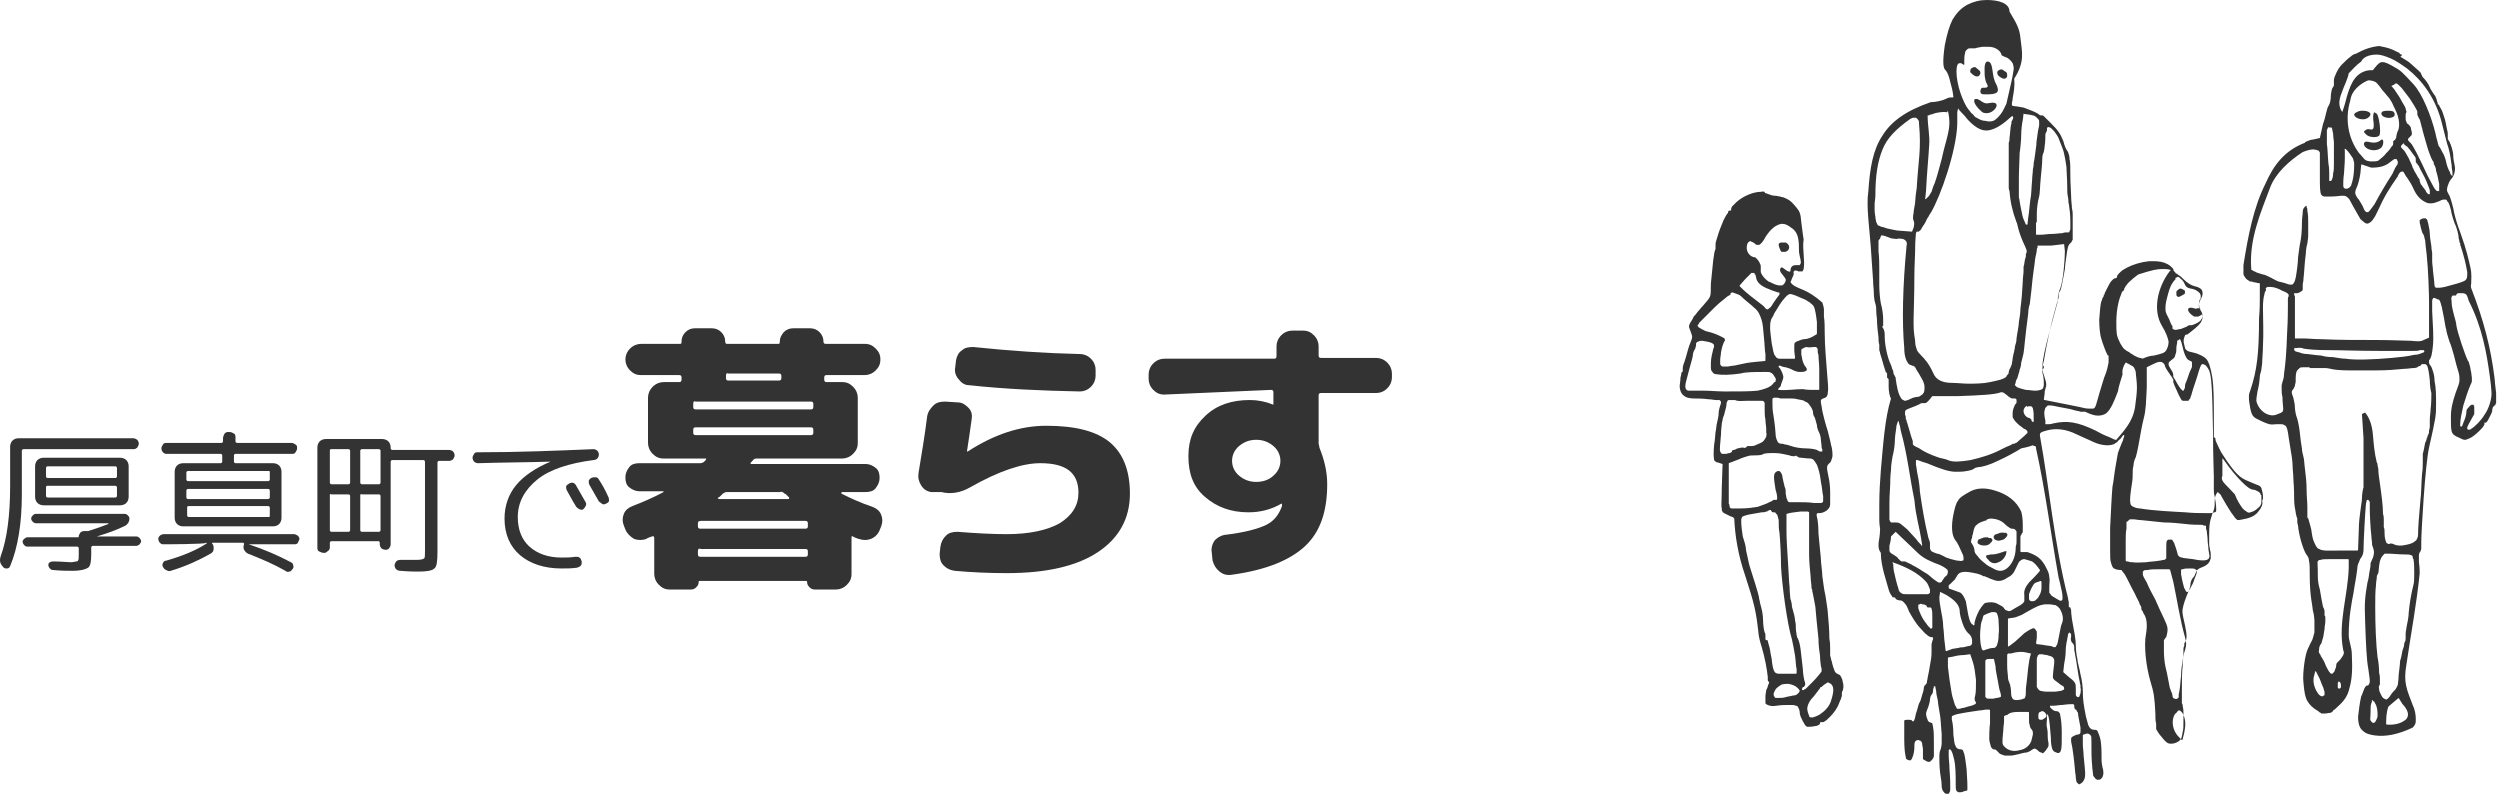 <?xml version="1.0" encoding="utf-8"?>
<!-- Generator: Adobe Illustrator 27.4.0, SVG Export Plug-In . SVG Version: 6.00 Build 0)  -->
<svg version="1.1" id="_暮らす_タイトル" xmlns="http://www.w3.org/2000/svg" xmlns:xlink="http://www.w3.org/1999/xlink"
	 x="0px" y="0px" viewBox="0 0 320.6 102.5" style="enable-background:new 0 0 320.6 102.5;" xml:space="preserve">
<style type="text/css">
	.st0{fill:#333333;}
</style>
<g>
	<path class="st0" d="M1.3,72.6c-0.1,0.2-0.2,0.3-0.4,0.3s-0.4,0-0.5-0.2c-0.4-0.4-0.5-0.8-0.3-1.4c0.8-2.2,1.2-5.2,1.2-9v-5
		c0-0.3,0.1-0.6,0.3-0.8c0.2-0.2,0.5-0.3,0.8-0.3h14.7c0.2,0,0.3,0.1,0.5,0.2c0.1,0.1,0.2,0.3,0.2,0.5s-0.1,0.3-0.2,0.5
		c-0.1,0.1-0.3,0.2-0.4,0.2H3c-0.1,0-0.2,0.1-0.2,0.2v5.6C2.8,67.1,2.3,70.2,1.3,72.6z M17.5,68.8c0.2,0,0.3,0.1,0.4,0.2
		c0.1,0.1,0.2,0.3,0.2,0.4s-0.1,0.3-0.2,0.4c-0.1,0.1-0.3,0.2-0.4,0.2h-5.6c-0.1,0-0.2,0.1-0.2,0.2v0.8c0,1-0.1,1.6-0.4,1.8
		s-0.9,0.4-2,0.4c-0.6,0-1.4,0-2.5-0.1c-0.2,0-0.3-0.1-0.4-0.2s-0.2-0.3-0.2-0.4s0-0.3,0.2-0.4S6.7,72,6.9,72c1,0,1.7,0.1,2.3,0.1
		C9.7,72,10,72,10,71.9c0.1-0.1,0.1-0.4,0.1-0.9v-0.7c0-0.1-0.1-0.2-0.2-0.2H3.5c-0.2,0-0.3-0.1-0.4-0.2s-0.2-0.3-0.2-0.4
		c0-0.2,0.1-0.3,0.2-0.4s0.3-0.2,0.4-0.2h6.5c0.1,0,0.1,0,0.1-0.1c0-0.2,0.1-0.3,0.2-0.5c0.1-0.1,0.3-0.2,0.5-0.2h0.2
		c0.1,0,0.2,0,0.3,0c1-0.3,1.8-0.6,2.6-0.9c0,0,0-0.1,0-0.1H4.6c-0.2,0-0.3-0.1-0.4-0.2S4,66.7,4,66.5s0.1-0.3,0.2-0.4
		s0.2-0.2,0.4-0.2H16c0.2,0,0.3,0.1,0.4,0.2s0.2,0.2,0.2,0.4c0,0.4-0.2,0.7-0.5,0.9c-1.2,0.6-2.4,1-3.7,1.4c0,0,0,0,0,0L17.5,68.8
		L17.5,68.8z M5.6,64.8c-0.3,0-0.6-0.1-0.8-0.3S4.5,64,4.5,63.7v-3.9c0-0.3,0.1-0.6,0.3-0.8c0.2-0.2,0.5-0.3,0.8-0.3h9.8
		c0.3,0,0.6,0.1,0.8,0.3s0.3,0.5,0.3,0.8v3.9c0,0.3-0.1,0.6-0.3,0.8s-0.5,0.3-0.8,0.3H5.6z M5.9,60v1.1c0,0.1,0.1,0.2,0.2,0.2h8.7
		c0.1,0,0.2-0.1,0.2-0.2V60c0-0.1-0.1-0.2-0.2-0.2H6.1C6,59.8,5.9,59.9,5.9,60z M5.9,62.5v1.1c0,0.1,0.1,0.2,0.2,0.2h8.7
		c0.1,0,0.2-0.1,0.2-0.2v-1.1c0-0.1-0.1-0.2-0.2-0.2H6.1C6,62.3,5.9,62.3,5.9,62.5z"/>
	<path class="st0" d="M20.9,69.8c-0.2,0-0.3-0.1-0.4-0.2c-0.1-0.1-0.2-0.3-0.2-0.5c0-0.2,0.1-0.3,0.2-0.4s0.3-0.2,0.5-0.2h16.7
		c0.2,0,0.3,0.1,0.5,0.2c0.1,0.1,0.2,0.3,0.2,0.4s-0.1,0.3-0.2,0.5s-0.3,0.2-0.5,0.2h-5.8c0,0,0,0,0,0c2.1,0.7,3.9,1.5,5.4,2.3
		c0.2,0.1,0.3,0.2,0.3,0.4c0.1,0.2,0,0.4-0.1,0.5s-0.2,0.3-0.4,0.3c-0.2,0.1-0.4,0-0.5-0.1c-1.4-0.8-3-1.5-4.8-2.2
		c-0.2-0.1-0.4-0.3-0.5-0.5s-0.1-0.5,0-0.7c0,0,0-0.1,0-0.1s-0.1-0.1-0.1-0.1h-3.9c0,0,0,0-0.1,0c0,0,0,0.1,0,0.1
		c0.2,0.2,0.2,0.4,0.2,0.7s-0.2,0.5-0.4,0.6c-1.4,0.8-3.1,1.6-5.1,2.2c-0.2,0.1-0.4,0-0.6-0.1c-0.2-0.1-0.3-0.2-0.4-0.4
		c-0.1-0.2-0.1-0.3,0-0.5c0.1-0.2,0.2-0.3,0.4-0.3c2.1-0.6,3.8-1.3,5.2-2.2c0,0,0,0,0-0.1c0,0,0,0-0.1,0
		C26.6,69.8,20.9,69.8,20.9,69.8z M30.2,58.2c-0.1,0-0.2,0.1-0.2,0.2v0.8c0,0.1,0.1,0.2,0.2,0.2h4.8c0.3,0,0.6,0.1,0.8,0.3
		s0.3,0.5,0.3,0.8v5.9c0,0.3-0.1,0.6-0.3,0.8c-0.2,0.2-0.5,0.3-0.8,0.3H23.5c-0.3,0-0.6-0.1-0.8-0.3c-0.2-0.2-0.3-0.5-0.3-0.8v-5.9
		c0-0.3,0.1-0.6,0.3-0.8c0.2-0.2,0.5-0.3,0.8-0.3h4.8c0.1,0,0.2-0.1,0.2-0.2v-0.8c0-0.1-0.1-0.2-0.2-0.2h-7c-0.2,0-0.3-0.1-0.4-0.2
		c-0.1-0.1-0.2-0.3-0.2-0.5s0.1-0.3,0.2-0.5s0.3-0.2,0.5-0.2h7c0.1,0,0.2-0.1,0.2-0.2v-0.4c0-0.2,0.1-0.4,0.2-0.6
		c0.2-0.2,0.3-0.2,0.6-0.2s0.4,0.1,0.6,0.2s0.2,0.3,0.2,0.6v0.4c0,0.1,0.1,0.2,0.2,0.2h7c0.2,0,0.3,0.1,0.5,0.2s0.2,0.3,0.2,0.5
		s-0.1,0.3-0.2,0.5s-0.3,0.2-0.4,0.2C37.3,58.2,30.2,58.2,30.2,58.2z M34.5,60.4H24.1c-0.1,0-0.2,0.1-0.2,0.2v0.9
		c0,0.1,0.1,0.2,0.2,0.2h10.3c0.1,0,0.2-0.1,0.2-0.2v-0.9C34.6,60.5,34.6,60.4,34.5,60.4z M34.6,63.8v-0.9c0-0.1-0.1-0.2-0.2-0.2
		H24.1c-0.1,0-0.2,0.1-0.2,0.2v0.9c0,0.1,0.1,0.2,0.2,0.2h10.3C34.6,63.9,34.6,63.9,34.6,63.8z M34.6,66.1v-1c0-0.1-0.1-0.2-0.2-0.2
		H24.1C24,65,24,65,24,65.1v1c0,0.1,0.1,0.2,0.2,0.2h10.3C34.6,66.3,34.6,66.2,34.6,66.1z"/>
	<path class="st0" d="M42,70.7c-0.2,0.2-0.3,0.2-0.5,0.2s-0.4-0.1-0.6-0.2s-0.2-0.3-0.2-0.5V57.4c0-0.3,0.1-0.6,0.3-0.8
		s0.5-0.3,0.8-0.3h7.2c0.3,0,0.6,0.1,0.8,0.3s0.3,0.5,0.3,0.8v0.1c0,0.1,0.1,0.2,0.2,0.2h7.3c0.2,0,0.4,0.1,0.5,0.2s0.2,0.3,0.2,0.5
		s-0.1,0.3-0.2,0.5c-0.1,0.1-0.3,0.2-0.5,0.2h-1.3c-0.1,0-0.2,0.1-0.2,0.2v11.5c0,1.2-0.1,1.9-0.4,2.1c-0.3,0.3-1,0.4-2.1,0.4
		c-0.3,0-1.1,0-2.3-0.1c-0.2,0-0.4-0.1-0.5-0.2s-0.2-0.3-0.2-0.5c0-0.2,0.1-0.3,0.2-0.5c0.1-0.1,0.3-0.2,0.5-0.2c0.3,0,0.6,0,0.9,0
		s0.6,0,0.8,0c0.2,0,0.3,0,0.4,0c0.6,0,0.9-0.1,1-0.2c0.1-0.1,0.1-0.4,0.1-1V59.2c0-0.1-0.1-0.2-0.2-0.2h-4c-0.1,0-0.2,0.1-0.2,0.2
		v10.6c0,0.2-0.1,0.4-0.2,0.5c-0.1,0.2-0.3,0.2-0.5,0.2s-0.4-0.1-0.5-0.2s-0.2-0.3-0.2-0.5v-0.2c0-0.1-0.1-0.2-0.1-0.2h-6.1
		c-0.1,0-0.2,0.1-0.2,0.2v0.6C42.3,70.4,42.2,70.6,42,70.7L42,70.7z M42.3,57.8v4.1c0,0.1,0.1,0.2,0.2,0.2h2.2
		c0.1,0,0.2-0.1,0.2-0.2v-4.1c0-0.1-0.1-0.2-0.2-0.2h-2.2C42.3,57.6,42.3,57.7,42.3,57.8z M42.3,63.5V68c0,0.1,0.1,0.2,0.2,0.2h2.2
		c0.1,0,0.2-0.1,0.2-0.2v-4.4c0-0.1-0.1-0.2-0.2-0.2h-2.2C42.3,63.3,42.3,63.4,42.3,63.5z M46.2,57.8v4.1c0,0.1,0.1,0.2,0.2,0.2h2.2
		c0.1,0,0.2-0.1,0.2-0.2v-4.1c0-0.1-0.1-0.2-0.2-0.2h-2.2C46.3,57.6,46.2,57.7,46.2,57.8z M46.2,63.5V68c0,0.1,0.1,0.2,0.2,0.2h2.2
		c0.1,0,0.2-0.1,0.2-0.2v-4.4c0-0.1-0.1-0.2-0.2-0.2h-2.2C46.3,63.3,46.2,63.4,46.2,63.5z"/>
	<path class="st0" d="M61.3,59.4c-0.2,0-0.4-0.1-0.5-0.2c-0.1-0.1-0.2-0.3-0.2-0.5s0.1-0.3,0.2-0.5s0.3-0.2,0.5-0.2
		c5.1,0,10-0.2,14.8-0.4c0.2,0,0.4,0.1,0.5,0.2s0.2,0.3,0.2,0.5c0,0.2-0.1,0.4-0.2,0.5c-0.1,0.1-0.3,0.2-0.5,0.2
		c-3.1,0.4-5.6,1.2-7.2,2.5s-2.5,2.9-2.5,4.8c0,1.6,0.5,2.9,1.5,3.8s2.4,1.4,4.1,1.4c0.6,0,1.1,0,1.8-0.1c0.2,0,0.4,0,0.5,0.1
		c0.2,0.1,0.2,0.3,0.3,0.5c0,0.2,0,0.4-0.1,0.5c-0.1,0.2-0.3,0.2-0.5,0.3c-0.7,0.1-1.3,0.1-2,0.1c-2.2,0-4-0.6-5.3-1.7s-2-2.7-2-4.7
		c0-1.6,0.5-3.1,1.5-4.3s2.5-2.2,4.4-3c0,0,0,0,0,0c0,0,0,0,0,0C67.5,59.3,64.4,59.3,61.3,59.4L61.3,59.4z M73,62
		c0.4-0.2,0.7-0.1,0.9,0.3c0.8,1.4,1.2,2.1,1.2,2.1c0.1,0.2,0.1,0.3,0,0.5s-0.2,0.3-0.3,0.4s-0.3,0.1-0.5,0
		c-0.2-0.1-0.3-0.2-0.4-0.3c-0.2-0.3-0.6-1-1.2-2.1c-0.1-0.2-0.1-0.3-0.1-0.5S72.9,62.1,73,62z M76.8,61.5c0.4,0.6,0.8,1.3,1.2,2.2
		c0.1,0.2,0.1,0.3,0.1,0.5s-0.2,0.3-0.4,0.4c-0.2,0.1-0.4,0.1-0.5,0s-0.3-0.2-0.4-0.3c-0.3-0.5-0.7-1.2-1.2-2.1
		c-0.1-0.2-0.1-0.3-0.1-0.5s0.2-0.3,0.3-0.4c0.2-0.1,0.4-0.1,0.5-0.1C76.6,61.2,76.7,61.3,76.8,61.5z"/>
	<path class="st0" d="M80.2,67.9L80,67.4c-0.2-0.5-0.2-1,0-1.5c0.2-0.5,0.6-0.8,1.1-1c1.3-0.5,2.7-1.1,4-1.8c0-0.1,0-0.1-0.1-0.1h-3
		c-0.5,0-0.9-0.2-1.3-0.5s-0.5-0.8-0.5-1.3s0.2-0.9,0.5-1.3s0.8-0.5,1.3-0.5h7.8c0.2,0,0.4-0.1,0.5-0.2c0,0,0.1-0.1,0.1-0.1
		s0.1-0.1,0.1-0.1c0.1-0.2,0.1-0.2-0.1-0.2h-5.3c-0.6,0-1-0.2-1.4-0.6s-0.6-0.9-0.6-1.4v-5.8c0-0.5,0.2-1,0.6-1.4
		c0.4-0.4,0.9-0.6,1.4-0.6h2c0.2,0,0.3-0.1,0.3-0.3v-0.3c0-0.2-0.1-0.3-0.3-0.3h-4.9c-0.6,0-1-0.2-1.4-0.6s-0.6-0.9-0.6-1.4
		s0.2-1,0.6-1.4c0.4-0.4,0.9-0.6,1.4-0.6h5c0.2,0,0.2-0.1,0.2-0.3c0-0.5,0.2-0.9,0.5-1.2s0.7-0.5,1.2-0.5h2.2c0.5,0,0.9,0.2,1.2,0.5
		c0.3,0.3,0.5,0.7,0.5,1.2c0,0.2,0.1,0.3,0.2,0.3h6.6c0.2,0,0.2-0.1,0.2-0.3c0-0.5,0.2-0.8,0.5-1.2c0.3-0.3,0.7-0.5,1.2-0.5h2.2
		c0.5,0,0.9,0.2,1.2,0.5s0.5,0.7,0.5,1.2c0,0.2,0.1,0.3,0.3,0.3h5c0.6,0,1,0.2,1.4,0.6c0.4,0.4,0.6,0.8,0.6,1.4s-0.2,1-0.6,1.4
		s-0.9,0.6-1.4,0.6h-4.9c-0.2,0-0.3,0.1-0.3,0.3v0.3c0,0.2,0.1,0.3,0.3,0.3h2c0.6,0,1,0.2,1.4,0.6c0.4,0.4,0.6,0.9,0.6,1.4v5.8
		c0,0.6-0.2,1-0.6,1.4s-0.9,0.6-1.4,0.6h-11c-0.2,0-0.4,0.1-0.5,0.3c0,0-0.1,0.1-0.1,0.1s-0.1,0.1-0.1,0.1c-0.1,0.1-0.1,0.2,0.1,0.2
		h14.6c0.5,0,0.9,0.2,1.3,0.5s0.5,0.8,0.5,1.3s-0.2,0.9-0.5,1.3s-0.8,0.5-1.3,0.5h-3c0,0-0.1,0-0.1,0.1s0,0.1,0,0.1
		c1.2,0.6,2.5,1.2,4,1.7c0.5,0.2,0.9,0.5,1.1,1s0.2,1,0,1.5l-0.2,0.5c-0.2,0.5-0.6,0.9-1.1,1.1c-0.5,0.2-1,0.2-1.6,0
		c-0.1,0-0.2-0.1-0.3-0.1c-0.2-0.1-0.3-0.1-0.4-0.2c-0.2-0.1-0.2,0-0.2,0.2v4.6c0,0.6-0.2,1-0.6,1.4s-0.9,0.6-1.4,0.6h-2.7
		c-0.3,0-0.5-0.1-0.7-0.3s-0.3-0.4-0.3-0.7c0-0.1-0.1-0.1-0.1-0.1H89.7c-0.1,0-0.1,0.1-0.1,0.1c0,0.3-0.1,0.5-0.3,0.7
		s-0.4,0.3-0.7,0.3h-2.7c-0.6,0-1-0.2-1.4-0.6s-0.6-0.9-0.6-1.4V69c0-0.2-0.1-0.3-0.3-0.2c-0.1,0-0.2,0.1-0.3,0.1
		C83.1,69,83,69,82.9,69.1c-0.5,0.2-1.1,0.2-1.6,0C80.8,68.8,80.4,68.4,80.2,67.9L80.2,67.9z M88.9,51.8v0.4c0,0.2,0.1,0.3,0.3,0.3
		H104c0.2,0,0.3-0.1,0.3-0.3v-0.4c0-0.2-0.1-0.3-0.3-0.3H89.2C89,51.4,88.9,51.5,88.9,51.8z M89.2,55.8H104c0.2,0,0.3-0.1,0.3-0.3
		v-0.4c0-0.2-0.1-0.3-0.3-0.3H89.2c-0.2,0-0.3,0.1-0.3,0.3v0.4C88.9,55.7,89,55.8,89.2,55.8z M89.5,67.1v0.4c0,0.2,0.1,0.3,0.3,0.3
		h13.5c0.2,0,0.3-0.1,0.3-0.3v-0.4c0-0.2-0.1-0.3-0.3-0.3H89.9C89.6,66.8,89.5,66.9,89.5,67.1z M89.5,70.7v0.4
		c0,0.2,0.1,0.3,0.3,0.3h13.5c0.2,0,0.3-0.1,0.3-0.3v-0.4c0-0.2-0.1-0.3-0.3-0.3H89.9C89.6,70.3,89.5,70.4,89.5,70.7z M100,63.1
		h-6.8c-0.2,0-0.3,0.1-0.5,0.2c-0.1,0.1-0.2,0.2-0.3,0.3c-0.1,0.1-0.2,0.2-0.3,0.2c-0.1,0.1-0.1,0.1,0,0.1c0,0.1,0.1,0.1,0.1,0.1
		h8.9c0,0,0.1,0,0.1-0.1c0-0.1,0-0.1,0-0.1c-0.1-0.1-0.2-0.2-0.3-0.3c-0.1-0.1-0.2-0.2-0.3-0.2C100.4,63.1,100.3,63,100,63.1
		L100,63.1z M93.1,48.2v0.3c0,0.2,0.1,0.3,0.3,0.3h6.5c0.2,0,0.3-0.1,0.3-0.3v-0.3c0-0.2-0.1-0.3-0.3-0.3h-6.5
		C93.2,47.8,93.1,47.9,93.1,48.2z"/>
	<path class="st0" d="M119.4,63.1c-0.6-0.1-1-0.4-1.3-0.9c-0.3-0.5-0.4-1-0.3-1.6c0.4-2.4,0.8-4.8,1.1-7.2c0.1-0.6,0.4-1,0.8-1.4
		s0.9-0.5,1.5-0.5l1.6,0.1c0.6,0,1,0.3,1.4,0.7s0.5,0.9,0.4,1.5c-0.2,1.5-0.4,2.8-0.6,4.1v0h0.1c3.4-2.2,6.7-3.3,10.1-3.3
		c3.7,0,6.4,0.7,8.1,2.1c1.7,1.4,2.6,3.6,2.6,6.6c0,3.2-1.4,5.7-4.1,7.5c-2.7,1.8-6.6,2.7-11.7,2.7c-2.2,0-4.5-0.1-6.7-0.3
		c-0.6-0.1-1-0.3-1.4-0.7c-0.4-0.4-0.5-0.9-0.5-1.5l0.1-0.9c0.1-0.6,0.3-1,0.7-1.4c0.4-0.4,0.9-0.5,1.5-0.5c2.5,0.2,4.6,0.3,6.3,0.3
		c2.9,0,5.2-0.5,6.8-1.4c1.6-1,2.4-2.3,2.4-3.9c0-2.6-1.6-3.8-4.9-3.8c-2.3,0-5.3,1-9,3.1c-1.2,0.7-2.5,0.9-3.7,0.6L119.4,63.1
		L119.4,63.1z M124.8,44.5c4.8,0.5,9.3,0.8,13.6,0.9c0.6,0,1.1,0.2,1.5,0.6c0.4,0.4,0.6,0.9,0.6,1.4v0.8c0,0.5-0.2,1-0.6,1.4
		s-0.9,0.6-1.4,0.6c-4.9-0.1-9.6-0.3-14.2-0.8c-0.6,0-1-0.3-1.4-0.8s-0.5-1-0.4-1.5l0.1-0.9c0.1-0.5,0.3-1,0.8-1.3
		C123.7,44.6,124.2,44.5,124.8,44.5L124.8,44.5z"/>
	<path class="st0" d="M149.3,50.6c-0.6,0-1-0.2-1.4-0.6s-0.6-0.9-0.6-1.4V48c0-0.5,0.2-1,0.6-1.4c0.4-0.4,0.9-0.6,1.4-0.6h14.1
		c0.2,0,0.3-0.1,0.3-0.3v-1.3c0-0.5,0.2-1,0.6-1.4c0.4-0.4,0.9-0.6,1.4-0.6h1.4c0.6,0,1,0.2,1.4,0.6c0.4,0.4,0.6,0.9,0.6,1.4v1.2
		c0,0.2,0.1,0.3,0.3,0.3h7.1c0.5,0,1,0.2,1.4,0.6c0.4,0.4,0.6,0.9,0.6,1.4v0.5c0,0.5-0.2,1-0.6,1.4c-0.4,0.4-0.9,0.6-1.4,0.6h-7.1
		c-0.2,0-0.3,0.1-0.3,0.3v6.2c0,0.1,0.1,0.3,0.1,0.5c0.6,1.5,1,3,1,4.7c0,3.5-0.9,6.1-2.8,7.9c-1.9,1.8-5,3.1-9.4,3.7
		c-0.6,0.1-1.1,0-1.6-0.4s-0.7-0.8-0.9-1.4l-0.1-1c-0.1-0.5,0-1,0.3-1.5c0.3-0.4,0.8-0.7,1.3-0.8c2.6-0.3,4.4-0.8,5.4-1.3
		s1.6-1.3,2-2.4c0,0,0-0.1,0-0.1c0,0,0-0.1,0-0.1c0-0.1,0-0.1,0-0.1h-0.1c-1.2,0.7-2.6,1.1-4.2,1.1c-2.3,0-4.1-0.7-5.6-2
		s-2.1-3-2.1-5.2s0.7-3.8,2.2-5.2s3.4-2,5.7-2c1,0,2,0.2,3,0.6c0,0,0,0,0,0s0,0,0,0s0,0,0-0.1v-1.5c0-0.2-0.1-0.3-0.3-0.3
		L149.3,50.6L149.3,50.6z M163.3,61c0.6-0.5,0.9-1.2,0.9-1.9s-0.3-1.4-0.9-1.9c-0.6-0.5-1.3-0.8-2.2-0.8s-1.6,0.3-2.2,0.8
		c-0.6,0.5-0.9,1.2-0.9,1.9s0.3,1.4,0.9,1.9c0.6,0.5,1.3,0.8,2.2,0.8S162.8,61.5,163.3,61z"/>
</g>
<path class="st0" d="M254.8,0c-0.9,0-1.7,0.2-2.5,0.6c-0.9,0.5-1.4,1.1-1.9,1.9c-0.4,0.8-0.7,1.8-1,3.3c-0.3,2.1-0.2,2.8,0,3.1
	c0.1,0.1,0.2,0.2,0.3,0.4c0.1,0.2,0.2,0.4,0.3,0.8c0.2,0.9,0.4,1.3,0.5,2.3c0,0.1-0.1,0.1-0.1,0.1c0,0,0,0-0.1,0c0,0-0.1,0-0.2,0
	c-0.2,0-0.4,0.1-0.6,0.2c-0.4,0.2-1.3,0.4-1.9,0.4h0c-3.2,1.1-5.1,2.5-6.2,4.3c-1.2,1.8-1.6,4.1-1.8,7.1c-0.1,0.8-0.1,0.9-0.1,1.7
	c0,0.8,0.1,2.2,0.4,5.3c0.1,1.3,0.2,3.2,0.3,4.4c0,0.6,0.1,1.2,0.1,1.7c0,0.5,0.1,0.9,0.1,1c0.1,0.3,0.2,0.7,0.2,0.9
	c0,0.1,0,0.7,0.1,1.4c0,0.7,0.1,1.6,0.2,2.4c0,0.3,0,0.6,0.1,0.9c0,0.2,0,0.4,0,0.5c0,0,0,0.1,0,0.2c0,0.1,0.1,0.2,0.1,0.4
	c0.1,0.3,0.2,0.7,0.3,1c0.1,0.4,0.2,0.7,0.3,1c0,0.1,0.1,0.2,0.1,0.3c0,0,0,0.1,0,0.1c0,0,0,0,0,0c0.1,0,0.1,0.1,0.2,0.2
	c0,0.1,0,0.2,0,0.3c0,0.1,0,0.2,0,0.2c0,0.1,0.1,0.1,0.1,0.1c0,0,0.1,0.1,0.1,0.2c0,0.1,0,0.2,0,0.2c0,0.2,0,0.5,0,0.7
	c0,0.5,0.1,1.2,0.3,1.5c0,0,0,0,0,0c-0.8,2.6-1,5.9-1.3,9.2c-0.1,1.2-0.2,2.9-0.2,4.4c0,0.8,0,1.5,0,2c0,0.6,0.1,1,0.1,1.1v0
	c0,1-0.2,1.6-0.2,2c0,0.4,0,0.7,0.3,1.1c0,0,0,0,0,0.1c0,1.6,0.8,3.8,1,4.6c0.1,0.4,0.3,0.7,0.4,0.8c0,0.1,0.1,0.1,0.1,0.2h0
	c0,0,0.1,0,0.1,0c0,0,0.1,0,0.1,0c0.1,0,0.2,0.1,0.2,0.2c0.1,0.1,0.4,0.2,0.6,0.2s0.3,0.1,0.5,0.3c0.2,0.2,0.4,0.5,0.6,1.1
	c0.4,0.7,0.9,1.6,1.5,2.2c0.3,0.3,0.5,0.6,0.8,0.8c0.1,0.1,0.2,0.2,0.3,0.2c0.1,0.1,0.1,0.1,0.2,0.1c0.1,0,0.1,0,0.2,0
	c0,0,0.1,0.1,0.1,0.1c0,0.1,0,0.2-0.1,0.4c0,0.1-0.1,0.3-0.1,0.4c0,0.1,0,0.2,0,0.2c0,0,0,0.1,0,0.1v0.2c0,0.1,0,0.3,0,0.6
	c0,0.5-0.1,1.1-0.2,1.6c-0.1,0.6-0.2,1.2-0.3,1.6c0,0.2-0.1,0.4-0.1,0.6c0,0.1,0,0.1-0.1,0.2c0,0.1,0,0.1-0.1,0.1
	c-0.1,0.1-0.2,0.3-0.2,0.5c0,0.2-0.1,0.5-0.2,0.8c-0.1,0.4-0.2,0.8-0.4,1.1c-0.1,0.2-0.2,0.8-0.4,1.3c-0.1,0.4-0.1,0.6-0.2,0.8
	c0,0.1-0.1,0.1-0.1,0.2c0,0-0.1,0-0.1,0s-0.1,0-0.1-0.1c-0.1-0.1-0.3-0.1-0.5-0.1c-0.2,0-0.4,0-0.5,0.1c0,0,0,0,0,0c0,0,0,0.1,0,0.1
	c0,0.1,0,0.3,0,0.5c0,0.4,0,1.1,0,1.8c0,1.2,0.1,1.9,0.2,2.3c0,0.2,0.1,0.3,0.2,0.3c0.1,0.1,0.2,0.1,0.4,0.1c0,0,0.1,0,0.1-0.1
	c0.1-0.1,0.1-0.2,0.2-0.4c0.1-0.3,0.2-0.7,0.2-1.2c0-0.4,0-0.7,0.2-0.8c0.1-0.1,0.2-0.1,0.3-0.1c0.1,0,0.2,0.1,0.3,0.1
	c0.1,0.1,0.2,0.2,0.2,0.4c0,0.2,0.1,0.4,0.1,0.8c0,0.3,0,0.5,0,0.7c0,0.2,0,0.3,0,0.4c0,0,0,0,0,0c0,0,0,0.1,0.1,0.1
	c0.1,0.1,0.2,0.1,0.3,0.2c0.2,0.1,0.3,0.1,0.4,0.1c0.1,0,0.2-0.1,0.3-0.2c0.1-0.1,0.2-0.2,0.3-0.5c0-0.3,0-0.8,0-1.5
	c0-1,0-1.8-0.1-2.2c0-0.2-0.1-0.4-0.1-0.5c0-0.1,0-0.1-0.1-0.1c0,0,0,0,0,0c-0.1,0-0.2-0.1-0.3-0.1c-0.1-0.1-0.2-0.2-0.2-0.3
	c-0.1-0.2-0.2-0.5-0.2-0.8c0-0.2,0.2-0.6,0.3-0.9c0.1-0.3,0.2-0.7,0.2-0.9c0-0.2,0.1-0.5,0.2-0.6c0.1-0.1,0.2-0.3,0.2-0.6
	c0-0.2,0.1-0.3,0.1-0.4c0,0,0-0.1,0-0.1c0,0,0.1,0,0.1,0c0,0,0.1,0,0.1,0.1c0,0,0,0,0,0.1c0,0.1,0.1,0.3,0.1,0.5
	c0,0.3,0.1,0.6,0.2,1.1c0,0.2,0.1,0.8,0.2,1.4c0.2,0.9,0.2,2,0.3,2.9c0,0.4,0,0.9,0,1.2c0,0.3-0.1,0.6-0.1,0.7
	c-0.1,0.2-0.2,0.5-0.2,1s0,1.2,0.1,2.1c0.1,0.6,0.2,1.3,0.2,1.7c0,0.3,0.1,0.6,0.3,0.8c0.1,0.2,0.3,0.2,0.5,0.2
	c0.1,0,0.2-0.1,0.2-0.2c0.1-0.1,0.1-0.3,0.1-0.5c0-0.5,0-1.3-0.1-2.5c0-0.7-0.1-1.2-0.1-1.7c0-0.2,0-0.4,0-0.5v-0.2c0,0,0,0,0,0v0h0
	l0,0c0,0,0.1-0.1,0.1-0.1c0,0,0.1,0,0.1,0c0.1,0.1,0.1,0.1,0.2,0.3c0.1,0.2,0.2,0.6,0.3,1c0.2,0.9,0.2,2.1,0.2,3.2
	c0,0.5,0,0.8,0.2,0.9c0.1,0.1,0.1,0.1,0.3,0.1c0.1,0,0.3,0,0.5-0.1c0.2-0.1,0.3-0.1,0.4-0.1c0.1,0,0.1-0.1,0.1-0.3
	c0-0.3,0-1-0.1-2.4c-0.1-0.9-0.2-1.6-0.3-2c-0.1-0.2-0.1-0.4-0.2-0.5c-0.1-0.1-0.1-0.1-0.2-0.1c-0.3,0-0.6-0.1-0.7-0.4
	c-0.2-0.3-0.2-0.8-0.3-1.5c0-0.8-0.1-1.6-0.2-1.9c0-0.1,0-0.2,0-0.3c0-0.1,0-0.2,0.1-0.2c0.2-0.1,0.4-0.2,1-0.3
	c1-0.2,1.9-0.3,2.5-0.4c0.3,0,0.6-0.1,0.8-0.1h0.2c0.1,0,0.1,0,0.2,0c0.1,0,0.1,0.1,0.1,0.2c0,0.1,0,0.2,0,0.3c0,0.3,0,0.7,0,1.2
	c-0.1,0.8-0.1,1.8-0.1,2c0,0.3,0.1,0.7,0.2,1c0,0.1,0.1,0.2,0.2,0.3c0.1,0.1,0.1,0.1,0.2,0.1c0.1,0,0.2,0,0.3,0.1
	c0.1,0.1,0.2,0.2,0.3,0.3c0.1,0.2,0.5,0.3,0.8,0.4c0.1,0,0.4,0,0.7,0c0.3,0,0.7-0.1,1.1-0.2c0.4-0.1,0.7-0.2,1-0.2
	c0.3-0.1,0.5-0.2,0.6-0.3c0.2-0.1,0.3-0.2,0.4-0.2c0.1,0,0.3,0.1,0.5,0.3c0.1,0.1,0.2,0.2,0.4,0.2c0.1,0.1,0.2,0.1,0.2,0.1
	c0,0,0.1-0.1,0.2-0.2c0.1-0.1,0.2-0.2,0.3-0.4c0.1-0.1,0.2-0.3,0.2-0.4c0-0.1,0-0.2,0-0.3c0-0.1-0.1-0.4-0.1-0.8
	c0-0.4,0-0.8-0.1-1.2s0-0.8,0-1.1c0-0.1,0-0.3,0-0.4c0,0,0-0.1,0-0.1c0,0,0,0,0-0.1c0,0,0,0,0,0c0,0,0,0,0,0h0c0.1,0,0.1,0,0.1,0.1
	c0,0,0.1,0.1,0.1,0.2c0,0.1,0.1,0.3,0.1,0.6c0.1,0.5,0.1,1.2,0.2,2.1c0,0.8,0.1,1.2,0.2,1.5c0.1,0.2,0.2,0.3,0.5,0.4
	c0.2,0.1,0.3,0.1,0.4,0c0.1,0,0.1-0.1,0.2-0.3c0.1-0.3,0.1-1,0.1-2.2c0-1.1-0.1-1.8-0.2-2.3c0-0.2-0.1-0.3-0.2-0.4
	c-0.1-0.1-0.2-0.1-0.3-0.1c-0.2,0-0.4-0.1-0.6-0.3c-0.1-0.1-0.1-0.1-0.2-0.2c0,0,0-0.1,0-0.1c0,0,0-0.1,0-0.1v0h0c0,0,0,0,0,0
	c0,0,0.1,0,0.1,0c0.1,0,0.2,0,0.4,0c0.3,0,0.7-0.1,1.1-0.1c0.7-0.1,1.1-0.1,1.3-0.1c0.1,0,0.2,0.1,0.2,0.1c0,0.1,0,0.2,0,0.2
	c0,0.2,0.1,0.4,0.2,0.4s0.1,0.2,0.2,0.3s0.1,0.2,0.1,0.4c0.1,0.5,0.2,1.1,0.3,1.6c0,0.2,0,0.3,0,0.5s0,0.2-0.1,0.3
	c-0.1,0.1-0.2,0.1-0.3,0.1c-0.1,0-0.3,0.1-0.5,0.2c-0.2,0.1-0.3,0.2-0.3,0.3c0,0.1,0,0.2,0,0.4c0.2,0.8,0.4,2.5,0.5,3.7
	c0,0.3,0.1,0.6,0.1,0.9c0,0.3,0.1,0.5,0.1,0.6c0.1,0.1,0.2,0.2,0.2,0.2c0.1,0.1,0.2,0.1,0.3,0c0.2-0.1,0.4-0.3,0.5-0.6
	c0.1-0.2,0.1-0.6,0.1-0.8c0-0.2-0.1-1.2-0.2-2.2c0-0.5-0.1-1-0.1-1.4c0-0.2,0-0.4,0-0.5c0-0.1,0-0.1,0-0.2c0,0,0,0,0,0v0h0
	c0,0,0-0.1,0-0.1c0-0.1,0-0.2,0-0.3v-0.1c0,0,0-0.1,0.1-0.1h0c0.1,0,0.4-0.2,0.6-0.1c0.1,0,0.2,0.1,0.3,0.2c0.1,0.1,0.1,0.3,0.1,0.7
	c0,1.3,0,2.4,0.1,3.2c0,0.4,0.1,0.8,0.1,1c0,0.3,0.1,0.4,0.2,0.5c0.1,0.2,0.3,0.3,0.4,0.3c0.2,0,0.3,0,0.4-0.1
	c0.3-0.2,0.4-0.7,0.3-1.2c-0.1-0.3-0.2-0.9-0.2-1.2c0-1.2,0-2.2-0.2-2.9c-0.1-0.3-0.2-0.6-0.3-0.8c-0.1-0.2-0.2-0.2-0.3-0.2
	s-0.3,0-0.5-0.1s-0.3-0.3-0.4-0.5c-0.1-0.3-0.2-0.8-0.3-1.1c0,0,0,0,0,0c-0.3-1.5-0.4-2.2-0.4-3.2c0-0.5-0.1-1.5-0.3-2.2
	c-0.1-0.7-0.4-1.6-0.4-2c-0.1-0.4-0.2-1.2-0.2-1.7c0-0.8-0.2-1.8-0.5-3.4c0-0.2-0.1-0.7-0.1-1c0-0.2,0-0.3-0.1-0.4
	c0-0.1,0-0.1,0-0.1c0,0,0,0,0,0c-0.1,0-0.1,0-0.2-0.1c0-0.1,0-0.1,0-0.2c0,0,0,0,0-0.1c0-0.1,0-0.1,0-0.2c0-0.2-0.1-0.4-0.1-0.6
	c-1.8-7.1-2.4-14.2-3.6-20.8c0-0.1,0-0.2,0-0.2c0-0.1,0.1-0.2,0.1-0.2c0.1-0.1,0.4-0.2,0.8-0.3c1.1-0.3,2.4-0.2,3.8,0.5
	c0.4,0.2,0.9,0.4,1.1,0.5c0.2,0.1,0.7,0.3,1.1,0.5c1.1,0.5,2.2,0.5,2.7,0.2c0,0,0.1-0.1,0.3-0.2c0.1-0.1,0.2-0.3,0.4-0.4
	c0.1-0.1,0.2-0.3,0.3-0.4c0,0,0.1-0.1,0.1-0.1c0,0,0,0,0,0h0.1l0,0h0l0,0l0,0v0.1c0,0,0,0,0,0.1c0,0,0,0.1-0.1,0.2
	c0,0.2-0.1,0.4-0.2,0.6c-0.2,0.5-0.4,1-0.5,1.3c-0.1,0.6-0.3,1.6-0.4,2.3c-0.1,0.7-0.2,1.6-0.3,2c-0.1,1.1-0.2,3.3-0.3,5.3
	c0,1,0,2,0,2.8c0,0.8,0,1.4,0.1,1.6c0.1,0.4,0.2,0.7,0.4,0.8c0.2,0.1,0.4,0.2,0.9,0.2c0.1,0,0.1,0,0.1,0.1c0,0,0.1,0.1,0.1,0.1
	c0.1,0.1,0.2,0.3,0.3,0.4c0.3,0.5,0.8,1.6,1.3,2.5c0.2,0.5,0.5,0.9,0.6,1.3c0.1,0.2,0.2,0.3,0.2,0.4c0,0.1,0,0.1,0,0.1
	c0,0,0,0.1,0,0.1c0,0,0,0.1,0.1,0.2c0.1,0.1,0.1,0.2,0.2,0.4c0.4,0.5,0.5,1.5,0.3,2.6c-0.3,1.5,0,4.2,0.6,6.2c0.4,1.3,0.5,1.9,0.6,4
	c0,0.5,0,1,0.1,1.3c0,0.2,0,0.4,0,0.5c0,0.1,0,0.2,0,0.2c0.1,0.2,0.4,0.7,0.7,1c0.3,0.4,0.6,0.7,0.8,0.8c0.2,0.1,0.6,0.1,0.9,0
	c0.3-0.1,0.7-0.3,0.8-0.6c0.1-0.1,0.1-0.4,0.2-0.8c0.1-0.4,0.1-0.8,0.1-1.3c0-0.5,0-0.9,0-1.3c0-0.4-0.1-0.7-0.1-0.8
	c0-0.1,0-0.2-0.1-0.3c0-0.1,0-0.3,0-0.5c0-0.4,0-0.8,0-1.3c0-1,0-2.2,0.1-3c0-0.5,0.1-1.3,0.1-1.6c0-0.2,0-0.4,0-0.6
	c0-0.2,0.1-0.3,0.1-0.4c0-0.1,0.1-0.1,0.1-0.1c0,0,0,0-0.1,0c0,0,0-0.1,0-0.1c0-0.1,0-0.1,0.1-0.2c0.1-0.2,0.2-0.4,0.2-0.8
	s-0.1-0.9-0.2-1.4c-0.2-1-0.4-1.5-0.3-2.1c0.1-0.6,0.3-1.2,0.8-2.4c0.1-0.2,0.2-0.6,0.2-0.8c0-0.3,0.2-0.7,0.4-0.9
	c0.1-0.1,0.2-0.3,0.2-0.4c0.1-0.1,0.1-0.2,0.1-0.2c0-0.1,0-0.1,0.1-0.2c0-0.1,0.1-0.1,0.2-0.2c0.1-0.1,0.3-0.2,0.6-0.3
	c0.5-0.2,0.8-0.5,0.9-0.8c0-0.1,0.1-0.2,0.1-0.3c0-0.1,0-0.1,0-0.1c0,0,0-0.1,0,0c0,0,0-0.2,0-0.3c0-0.2,0-0.4-0.1-0.7
	c0-0.2-0.1-0.5-0.1-0.7c0-0.1,0-0.2,0-0.3c0-0.1,0-0.1,0-0.1c0,0,0-0.1,0-0.1c0-0.1,0-0.1,0-0.2c0-0.2,0-0.3,0-0.6
	c0-0.4,0-1,0.1-1.5c0-0.2,0.2-0.7,0.3-1.1c0.2-0.4,0.3-0.9,0.3-1.1c0-0.6,0-1.1,0.2-1.4c0-0.1,0.1-0.1,0.1-0.2
	c0.1-0.1,0.1-0.1,0.2,0c0.1,0.1,0.3,0.2,0.4,0.5c0.4,0.7,0.8,1.4,1.2,2c0.2,0.3,0.4,0.5,0.5,0.7c0.2,0.2,0.3,0.3,0.4,0.3
	c0.2,0,0.6-0.1,1.1-0.2c0.4-0.1,0.9-0.3,1.1-0.5c0.2-0.1,0.5-0.5,0.7-0.8c0.1-0.2,0.2-0.4,0.2-0.5c0-0.2,0.1-0.3,0-0.3
	c0-0.2,0-0.3,0.1-0.4c0,0,0,0,0-0.1c0-0.1,0-0.2,0-0.3c0-0.2-0.1-0.6-0.2-1c-0.1-0.2-0.2-0.3-0.5-0.4c-0.3-0.1-0.7-0.3-1.2-0.5
	c-0.5-0.2-0.9-0.4-1.4-0.9c-0.5-0.5-1.1-1.3-2-2.7c-0.2-0.3-0.4-0.8-0.6-1.2c-0.1-0.2-0.2-0.4-0.2-0.6c0-0.1,0-0.1-0.1-0.2
	c0,0,0,0,0,0h0c0,0-0.1,0-0.1,0c0,0,0,0,0,0c0,0,0-0.1,0-0.1c0-0.1,0-0.3,0-0.5c0-0.4,0-1,0-1.6c0-2.4,0-4.2-0.2-5.5
	c-0.2-1.3-0.5-2.1-0.8-2.4c-0.2-0.2-0.8-0.6-1.7-0.8c-0.4-0.1-0.6-0.1-0.8-0.3c-0.2-0.1-0.2-0.3-0.3-0.7c-0.1-0.3-0.1-0.7,0-0.9
	c0-0.1,0.1-0.2,0.1-0.3c0.1-0.1,0.2-0.1,0.3-0.1h0c0.8-0.6,1.4-1.1,1.7-1.5c0.3-0.5,0.4-1,0-1.6c-0.2-0.4-0.3-0.6-0.2-0.8
	c0-0.2,0.1-0.4,0.2-0.6c0.3-0.5,0.3-0.8,0.2-1.1c-0.1-0.3-0.5-0.5-1-0.6c-0.4-0.1-0.9-0.4-1.4-0.9c-0.2-0.2-0.4-0.4-0.6-0.5
	c-0.1-0.1-0.2-0.1-0.2-0.2c-0.1,0-0.1,0-0.1,0c0,0-0.1,0-0.1-0.1c0,0-0.1-0.1-0.1-0.1c-0.1-0.1-0.2-0.2-0.2-0.4
	c-0.9-1.1-2.2-1-3.1-1c-1,0.1-2,0.4-2.8,0.8c-0.4,0.2-0.7,0.4-0.9,0.6c-0.2,0.2-0.4,0.4-0.4,0.5c0,0.2-0.1,0.3-0.3,0.3
	c-0.1,0-0.2,0.1-0.4,0.3s-0.4,0.6-0.6,1c-0.1,0.2-0.2,0.4-0.3,0.6c0,0.1,0,0.2-0.1,0.2s0,0.1,0,0.1c0,0,0,0.1-0.1,0.2
	s-0.1,0.3-0.2,0.5c-0.2,0.5-0.2,1.5-0.3,2.4c0,0.9,0.1,1.8,0.2,2.2c0.1,0.4,0.3,1,0.5,1.5c0.1,0.3,0.2,0.5,0.3,0.7
	c0,0.1,0.1,0.1,0.1,0.2c0,0,0,0,0,0c0,0,0.1,0,0.1,0c0,0,0,0,0,0.1c0,0,0,0.1,0,0.2c0,0.2,0,0.4,0,0.6c-0.1,0.5-0.2,1-0.4,1.5
	c-0.2,0.4-0.5,1.6-0.8,2.5c-0.2,0.7-0.3,1.1-0.4,1.4c-0.1,0.3-0.2,0.5-0.4,0.5c-0.1,0-0.1,0-0.2,0c-0.1,0-0.2,0-0.4,0
	c-0.3,0-0.7-0.1-1.1-0.2c-0.9-0.2-2.1-0.4-3.5-0.7l-1-0.2c0,0-0.1,0-0.1-0.1l0.1-0.7c0-0.2,0-0.4,0.1-0.6c0-0.2,0.1-0.3,0.1-0.4
	c0,0,0-0.1,0-0.3c0-0.2-0.1-0.4-0.2-0.8c-0.3-0.9-0.4-1.1-0.1-2.1c0.4-2.4,0.9-4.7,1.5-6.8c0.1-0.4,0.2-0.7,0.3-1
	c0.1-0.3,0.1-0.5,0.1-0.6c0-0.2,0-0.4,0.2-0.6c0,0,0.1-0.2,0.2-0.7c0.1-0.4,0.2-1.1,0.4-2.1c0-0.3,0.1-1,0.2-1.7
	c0.1-0.8,0.2-1.4,0.5-1.6c0.1-0.1,0.2-0.2,0.2-0.3c0.1-0.1,0.1-0.2,0.1-0.2c0-0.2,0-1,0-1.7c0-0.4,0-0.7,0-1c0-0.3,0-0.5,0-0.5
	c0-0.1,0-0.4-0.1-0.8c0-0.4-0.1-0.9-0.1-1.5c0-0.5-0.1-1.6-0.1-2.6c0-1,0-1.9-0.1-2.1c0-0.5-0.1-0.7-0.2-1c-0.2-0.3-0.4-0.6-0.6-1.4
	c-0.4-1-0.7-1.4-1.6-2.3c-0.3-0.3-0.6-0.6-0.8-0.8c-0.1-0.1-0.2-0.2-0.3-0.2c0,0-0.1,0-0.1,0c0,0,0,0,0,0c0,0-0.1,0-0.1,0
	c0,0-0.1,0-0.2-0.1c-0.1-0.1-0.3-0.2-0.5-0.3c-0.4-0.2-1-0.4-1.5-0.6c-0.6-0.1-1.1-0.2-1.3-0.2c0,0-0.1,0-0.1,0c0,0,0-0.1-0.1-0.1
	c0-0.1,0-0.1,0-0.2c0-0.2,0.1-0.4,0.1-0.7c0.1-0.6,0.3-1.4,0.2-2.5c0,0,0,0,0,0c1.4-2.2,1-3.4,0.8-5.2c-0.1-1.2-0.5-1.9-1.4-3.4
	C257.7,0.4,256.3,0,254.8,0C254.8,0.1,254.8,0.1,254.8,0L254.8,0L254.8,0z M305.1,5.9c-1,0.1-1.9,0.4-3,1c0,0,0,0,0,0
	c-0.1,0-0.4,0.1-0.7,0.4c-0.3,0.2-0.7,0.6-1.1,1c-0.3,0.3-0.6,0.8-0.8,1.3c-0.1,0.2-0.2,0.5-0.2,0.7c0,0.1,0,0.2,0,0.2s0,0.1,0,0.1
	c0,0,0,0.1,0,0.1c0,0,0,0.1,0,0.2c0,0.1-0.1,0.3-0.2,0.4c-0.1,0.2-0.2,0.8-0.2,1.1c0,0.4-0.1,0.9-0.3,1.2c-0.1,0.1-0.2,0.5-0.3,0.9
	c-0.1,0.4-0.2,0.9-0.4,1.4l-0.4,1.8c0,0,0,0,0,0c0,0,0,0,0,0l-0.9,0.2c-0.2,0-0.5,0.1-0.7,0.2c-0.1,0-0.2,0.1-0.2,0.1
	c-0.1,0-0.1,0-0.1,0.1c0,0,0,0,0,0c-2.6,1-4,2.8-5.1,5.3c-1.5,3-2.2,6.6-2.8,10.4l0,0c0,0.6,0,0.9,0,1.1c0,0.2,0.1,0.3,0.3,0.6
	c0.1,0.1,0.2,0.2,0.4,0.3c0.1,0.1,0.2,0.1,0.2,0.1c0.1,0,0.3,0,0.4,0.1c0.1,0,0.3,0,0.5,0.1h0c0,0,0.1,0,0.2,0c0,0,0.1,0,0.1,0.1
	c0,0,0,0.1,0,0.1c0,0,0,0.1,0,0.2c0,0,0,0,0,0.1c0,0.1,0,0.2,0,0.3c0,0.2,0,0.5,0,0.9c0,0.7,0,1.7-0.1,2.8c0,4.7-0.3,6.8-1.1,9.2
	c-0.1,0.3-0.2,0.5-0.2,0.8s0,0.6,0.1,1.1c0.1,0.7,0.2,1.1,0.4,1.4c0.2,0.3,0.5,0.4,1.1,0.7c0.9,0.4,1.1,0.5,1.9,0.4
	c0.3,0,0.5,0,0.7,0c0.2,0,0.3,0.1,0.5,0.2c0.2,0.2,0.3,0.7,0.4,1.5c0.1,0.6,0.3,1.8,0.4,2.5c0,0.2,0.1,0.6,0.1,1.1
	c0,0.5,0.1,1.1,0.1,1.7c0.1,1.2,0.1,2.3,0.1,2.6c0,0.7,0.1,1.2,0.2,1.7c0,0.2,0.1,0.4,0.1,0.5c0,0.1,0.1,0.2,0.1,0.3
	c0,0,0,0.1,0,0.1c0,0.1,0,0.1,0,0.2c0,0.2,0,0.3,0.1,0.6c0.1,1.2,0.6,2.9,1,3.6c0.2,0.3,0.4,0.5,0.4,0.9c0.1,0.4,0.1,1,0.1,2
	c0,1.3,0.1,2.3,0.2,3c0.1,0.7,0.2,1.2,0.2,1.4c0.1,0.3,0.2,0.9,0.2,1.4c0,0.5,0,1.1,0,1.4c-0.1,0.3-0.2,0.9-0.4,1.2
	c-0.2,0.3-0.3,0.7-0.4,0.8c-0.2,0.4-0.4,1.2-0.5,2s-0.2,1.8-0.1,2.5c0.1,1.1,0.2,1.8,0.5,2.3s0.7,0.9,1.4,1.3
	c0.1,0.1,0.2,0.2,0.3,0.2c0,0,0.1,0.1,0.1,0.1c0,0,0,0,0,0c0,0,0,0,0,0c0,0,0,0,0.1,0c0.1,0,0.2,0,0.3,0c0.3,0,0.6-0.1,0.8-0.1
	c0,0,0.1,0,0.1-0.1c0.1,0,0.2-0.1,0.2-0.2c0.2-0.1,0.4-0.3,0.6-0.5c0.8-0.7,1.3-1.4,1.5-2.4c0.3-1,0.4-2.3,0.3-4.2
	c0-1.1-0.4-1.7-0.4-2.6c0-2.3,0.4-4.3,0.6-5.3c0.2-1.4,0.3-1.6,0.5-3.2c0-0.3,0.1-0.6,0.2-0.8c0.1-0.3,0.2-0.5,0.3-0.6
	c0.2-0.3,0.3-0.6,0.3-1.1c0-0.9,0.2-4.7,0.3-5.7c0-0.2,0.1-0.4,0.1-0.5c0-0.1,0-0.1,0.1-0.1c0,0,0.1,0,0.1,0c0,0,0,0,0.1,0.1
	c0.1,0.1,0.1,0.2,0.1,0.4c0,0.2,0,0.4,0,0.7c0,0.8,0.1,2.6,0.2,3.4c0,0.3,0.1,0.8,0.1,1.2c0.2,0.5,0.3,0.9,0.2,1.2
	c0,0.3-0.2,0.6-0.4,1.1c0,0.1,0,0.5-0.1,0.9c-0.1,0.4-0.1,1-0.3,1.6c-0.3,1.8-0.4,2.5-0.3,4.9c0.1,3,0.2,5.1,0.4,6.1
	c0.1,0.8,0.2,1.3,0.2,1.6c0,0.2,0,0.3-0.1,0.4c0,0.1-0.1,0.2-0.2,0.2c0,0-0.1,0-0.2,0.1c-0.1,0.1-0.1,0.1-0.2,0.3
	c-0.1,0.2-0.2,0.6-0.4,1c-0.2,0.8-0.3,1.8-0.4,2.6c0,0.9,0.2,1.5,0.6,1.8c0.4,0.4,0.9,0.5,1.5,0.6c1.4,0.2,3-0.1,4.9-1
	c0.1-0.1,0.2-0.2,0.3-0.4c0.1-0.2,0.1-0.4,0.1-0.7c0-0.5-0.1-1.2-0.4-1.8c-0.8-2.1-1.2-2.9-0.8-5.2c0.6-4.1,1.3-7.7,1.7-11.7
	c0-0.1,0-0.8-0.1-1.4c0-0.4,0-0.7,0-0.9s0.1-0.4,0.2-0.5c0,0,0.1-0.2,0.1-0.4c0-0.2,0-0.4,0-0.7c0-1.4,0.5-10,1-12.2
	c0.9-4,0.9-4.1,0.9-5.6c0-1,0-2.1-0.2-3c0-0.5-0.1-0.9-0.2-1.2c-0.1-0.3-0.2-0.6-0.3-0.7c-0.1-0.1-0.2-0.3-0.2-0.4
	c0-0.1,0-0.2,0-0.3c0.3-0.3,0.4-0.9,0.5-1.9s0-2.5-0.1-4.4c0-0.6,0-1,0-1.3c0-0.1,0-0.2,0.1-0.3c0,0,0-0.1,0.1-0.1c0,0,0.1,0,0.1,0
	c0.1,0,0.3,0.2,0.5,0.2c0.1,0,0.1,0.1,0.2,0.2c0,0.1,0.1,0.2,0.1,0.3c0.1,0.3,0.2,0.7,0.3,1.3c0.2,0.9,0.3,1.9,0.4,2
	c0,0.2,0.1,0.6,0.2,0.9c0.1,0.3,0.2,0.7,0.3,0.9c0.1,0.2,0.3,0.9,0.5,1.6c0.2,0.8,0.4,1.6,0.6,2.2c0.1,0.4,0.1,0.6,0.1,1
	c0,0.3-0.2,0.8-0.5,1.6c-0.4,1.2-0.6,2-0.6,3.1c0,0.9,0,1.5,0.1,1.8c0.1,0.4,0.4,0.6,0.9,0.8c0.4,0.2,0.6,0.3,0.8,0.3
	c0.2,0,0.3-0.1,0.6-0.2c0.3-0.1,0.9-0.6,1.3-1c0.2-0.2,0.4-0.4,0.5-0.6c0.1-0.1,0.1-0.2,0.1-0.2c0,0,0,0,0,0c0,0,0,0,0-0.1
	c0,0,0-0.1,0-0.1c0,0,0.1,0,0.2,0c0,0,0,0,0,0c0,0,0.1-0.1,0.1-0.1c0.1-0.1,0.2-0.3,0.3-0.5c0.1-0.2,0.2-0.4,0.3-0.6
	c0.1-0.2,0.1-0.3,0.1-0.4c0-0.2,0.1-0.5,0.3-0.6c0,0,0.1,0,0.1-0.1c0,0,0-0.1,0.1-0.2c0-0.2,0-0.6,0-1.3c-0.1-0.8-0.2-1.7-0.2-1.9
	c-0.5-4-1.4-7.4-2.9-11.3c-0.1-0.2-0.2-0.5-0.1-0.8v0c0-0.7,0.1-1.2-0.1-2.1c-0.2-0.9-0.5-2.3-1.3-4.5c-0.4-1-0.8-2.4-0.9-3.1
	c-0.1-0.4-0.2-0.8-0.3-1.1c-0.1-0.3-0.2-0.6-0.3-0.7c-0.1-0.2-0.2-0.4-0.2-0.5c0-0.2,0-0.3,0.1-0.6c0.1-0.2,0.1-0.3,0.2-0.5
	c0.1-0.1,0.1-0.2,0.2-0.3c0.4-0.4,0.6-1.1,0.5-1.7c-0.1-0.4-0.2-1-0.2-1.4c0-0.4-0.2-0.9-0.2-1c-0.1-0.2-0.1-0.4-0.2-0.5
	c0-0.1-0.1-0.3-0.2-0.4c0-0.1-0.1-0.1-0.1-0.2c0-0.1,0-0.2,0-0.2c0,0,0,0,0-0.1s0-0.1,0-0.2c0-0.2,0-0.4-0.1-0.7
	c-0.1-0.5-0.2-1.2-0.4-1.7c-0.1-0.3-0.2-0.7-0.4-1c-0.1-0.2-0.2-0.3-0.2-0.4c0,0-0.1-0.1-0.1-0.1l0,0c-0.1,0-0.1-0.1-0.1-0.2
	s-0.1-0.2-0.1-0.3c0-0.2-0.2-0.5-0.2-0.6c-0.1-0.1-0.2-0.2-0.3-0.4c-0.1-0.2-0.3-0.4-0.4-0.7c-0.2-0.5-0.6-1-0.8-1.2
	c-0.1-0.1-0.2-0.2-0.2-0.3c0,0,0-0.1-0.1-0.1c0,0,0-0.1,0-0.1c0,0,0-0.1-0.1-0.2c-0.1-0.1-0.2-0.2-0.3-0.3c-0.2-0.2-0.6-0.5-0.9-0.8
	c-0.3-0.3-0.7-0.5-1-0.7c-0.2-0.1-0.3-0.2-0.4-0.2C308.1,7.1,308,7,308,7c-0.1,0-0.3-0.1-0.3-0.2c0,0,0,0,0,0c0,0,0,0,0,0
	c0,0-0.1-0.1-0.2-0.1c-0.2-0.1-0.4-0.2-0.6-0.3C306.2,6.1,305.6,6,305.1,5.9L305.1,5.9L305.1,5.9z M255,6L255,6
	C255.1,6,255.1,6,255,6c0.4,0,0.8,0.1,1.1,0.3c0.3,0.2,0.5,0.4,0.6,0.8c0.2,0.1,0.6,0.3,0.7,0.3c0,0,0,0,0,0
	c0.3,0.2,0.5,0.4,0.7,0.7c0.1,0.3,0.2,0.6,0.1,1c-0.1,0.8-0.4,2-0.9,4.2l0,0c-0.2,0.4-0.4,0.9-0.7,1.3c-0.3,0.4-0.7,0.8-1,0.9
	c-0.3,0.1-0.6,0.1-1,0c-0.4,0-0.8-0.2-1.1-0.4c-0.1,0-0.2-0.1-0.3-0.2s-0.2-0.3-0.4-0.4c-0.1-0.1-0.2-0.3-0.3-0.4
	c0,0-0.1-0.1-0.1-0.1c0,0,0,0,0,0h0c0,0,0,0,0,0c-0.3-0.4-0.7-1.2-1-2.1c-0.3-0.9-0.5-1.9-0.5-2.7c0-0.6,0.1-0.9,0.2-1
	c0.1-0.1,0.2-0.1,0.3-0.1s0.2,0,0.2,0.1c0.1,0,0.2,0.1,0.2,0.1c0.1,0,0.1,0,0.1,0c0,0,0,0,0-0.1c0-0.1,0-0.2,0-0.4
	c0-0.3,0-0.6,0.1-1c0-0.2,0.1-0.3,0.2-0.4c0.1-0.1,0.2-0.2,0.4-0.2c0.2,0,0.4,0,0.7,0h0c0.2-0.1,0.5-0.1,0.9-0.2
	C254.5,6,254.8,6,255,6L255,6L255,6z M304.8,7c0.5,0,1.1,0.2,1.8,0.5c0.7,0.3,1.4,0.8,2.1,1.3c1.9,1.5,3.7,3.8,4.5,7.2
	c0.2,0.7,0.6,2.5,0.8,3c0.2,0.7,0.3,1.5,0.4,2.2c0,0.4,0.1,0.7,0.1,0.9c0,0.1,0,0.2,0,0.3c0,0,0,0.1,0,0.1c0,0,0,0,0,0.1h0
	c0,0,0,0,0,0s0,0,0,0c0,0,0,0,0,0c0,0-0.1-0.1-0.1-0.1c-0.1-0.1-0.2-0.2-0.2-0.4c-0.2-0.3-0.4-0.8-0.5-1.3c-0.1-0.5-0.3-1-0.5-1.3
	c-0.2-0.4-0.3-0.6-0.4-0.7c0,0-0.1-0.1-0.1-0.2c0-0.1-0.1-0.2-0.1-0.4c-0.1-0.3-0.2-0.7-0.3-1.2c-0.5-2-1.6-4.9-2.8-6.2
	c-1.5-1.6-1.5-1.7-2.8-2.4c-0.7-0.4-1.1-0.5-1.4-0.4c-0.3,0.1-0.6,0.5-1,1c0,0-0.1,0-0.1,0c-0.2,0-0.7,0-1.1,0.2
	c-0.5,0.2-1,0.6-1.4,1.3c-0.4,0.7-0.7,1.7-0.9,2.5c-0.1,0.4-0.2,0.7-0.3,1c0,0.1-0.1,0.2-0.1,0.3c0,0,0,0,0,0.1c0,0,0,0,0,0
	c0,0,0,0,0,0h0c0,0,0,0,0,0c0,0,0,0,0,0c-0.3-0.4-0.4-0.8-0.4-1.2c0-0.4,0.1-0.8,0.3-1.3c0.3-0.9,0.8-1.8,0.9-2.5c0,0,0,0,0,0
	c0.5-0.5,1-1.1,1.6-1.5C303,7.4,303.7,7,304.8,7L304.8,7L304.8,7z M254.8,7.9c-0.2,0.1-0.3,0.4-0.3,0.9c0,0.7,0,1,0.1,1.4
	c0.1,0.6,0.5,0.8,0.2,1c-0.1,0.1-0.6,0-0.7,0.1c-0.1,0.2-0.2,0.4-0.1,0.6c0.1,0.2,0.2,0.2,0.8,0.2c1.1,0,1.5-0.2,1.4-0.7
	c0-0.1-0.1-0.4-0.2-0.6c-0.3-0.5-0.4-1.1-0.5-1.9c-0.1-0.6-0.2-0.9-0.5-1C255,7.9,254.9,7.9,254.8,7.9L254.8,7.9L254.8,7.9z
	 M253.3,8.6c-0.2,0-0.5,0.1-0.6,0.3c0,0.1-0.1,0.3,0,0.4c0.1,0.1,0.4,0.4,0.7,0.5c0,0,0.1,0,0.2,0c0.1,0,0.1,0,0.2-0.1
	c0.2-0.2,0.2-0.4,0.1-0.6C253.7,8.9,253.4,8.7,253.3,8.6L253.3,8.6L253.3,8.6z M256.6,8.9c-0.1,0-0.3,0.1-0.4,0.2
	c-0.1,0.1-0.1,0.3,0,0.5c0.1,0.2,0.6,0.5,0.8,0.5c0.2,0,0.3-0.1,0.4-0.3c0-0.3,0-0.5-0.2-0.6C257,9.1,256.9,9,256.9,9
	C256.8,8.9,256.7,8.9,256.6,8.9C256.6,8.9,256.6,8.9,256.6,8.9z M303.7,10.3C303.7,10.3,303.7,10.3,303.7,10.3
	c0.4,0,0.7,0.1,0.9,0.2c0.2,0.1,0.3,0.3,0.5,0.5c0.2,0.3,0.6,0.8,0.8,1c0.1,0.1,0.3,0.4,0.5,0.6c0.2,0.3,0.4,0.6,0.5,0.9
	c0.3,0.6,0.6,1.2,0.7,1.8c0.1,0.6,0.1,1.1-0.1,1.5c-0.1,0.2-0.2,0.6-0.2,0.7c0,0.1,0,0.2-0.1,0.3c0,0.1-0.1,0.2-0.2,0.2
	c0,0,0,0.1-0.1,0.1c0,0.1,0,0.2,0,0.3s0,0.2-0.1,0.3c-0.1,0.1-0.2,0.2-0.3,0.4c-0.2,0.3-0.5,0.5-0.7,0.8c-0.4,0.4-0.6,0.5-0.8,0.7
	c-0.2,0.1-0.5,0.1-0.9,0.1c-0.4,0-0.7-0.1-0.9-0.3c-0.2-0.2-0.4-0.5-0.7-0.8c-1.4-1.9-1.8-4.4-1.1-6.7c0.1-0.7,0.4-1.2,0.8-1.6
	C302.7,10.8,303.2,10.5,303.7,10.3L303.7,10.3L303.7,10.3z M307.2,10.7C307.2,10.7,307.2,10.7,307.2,10.7L307.2,10.7L307.2,10.7
	c0.1,0,0.1,0,0.1,0h0c0.1,0,0.2,0.1,0.3,0.2c0.1,0.1,0.3,0.3,0.4,0.4c0.3,0.4,0.6,0.8,1,1.3c0.3,0.5,0.6,0.9,0.8,1.3
	c0.1,0.2,0.2,0.3,0.2,0.5c0,0,0,0.1,0,0.2c0,0,0,0,0,0c0,0,0,0,0,0.1v0c0,0,0,0.1,0.1,0.2c0,0.1,0.1,0.3,0.2,0.4
	c0,0.1,0.1,0.2,0.1,0.4c0.1,0.2,0.1,0.5,0.2,0.7c0.1,0.5,0.3,1.1,0.4,1.5c0.2,0.7,0.4,1.4,0.6,1.9c0.1,0.3,0.2,0.5,0.3,0.7
	s0.2,0.3,0.2,0.3c0,0,0,0,0,0.1c0,0,0,0,0,0.1c0,0.1,0.1,0.1,0.1,0.2c0.1,0.2,0.2,0.4,0.2,0.7c0.2,0.6,0.3,1.2,0.4,1.7
	c0,0.2,0,0.4,0,0.6c0,0.1,0,0.1,0,0.2c0,0.1,0,0.1-0.1,0.1s-0.1,0-0.2,0c0,0-0.1-0.1-0.1-0.1c-0.1-0.1-0.2-0.2-0.3-0.4
	c-0.2-0.4-0.5-0.9-0.8-1.5c-0.5-1.1-1-2.1-1.4-2.9c-0.2-0.4-0.4-0.7-0.5-0.9c-0.1-0.2-0.3-0.4-0.3-0.4c-0.1-0.1-0.1-0.1-0.2-0.2
	c0,0-0.1-0.1-0.1-0.2c0-0.1,0-0.1,0.1-0.2s0.1-0.1,0.2-0.2c0.1-0.1,0.2-0.2,0.2-0.3c0-0.1,0-0.3-0.1-0.6c0-0.2-0.1-0.4-0.2-0.5
	s-0.2-0.2-0.2-0.2c-0.1,0-0.2-0.2-0.2-0.3c-0.1-0.1-0.1-0.3-0.1-0.4c0-0.1,0-0.3,0-0.4c0-0.1,0-0.3,0.1-0.4h0c0,0,0,0,0-0.1
	c0-0.1-0.1-0.2-0.1-0.4c-0.1-0.3-0.4-0.7-0.6-1.1c-0.2-0.4-0.5-0.8-0.7-1.1c-0.1-0.2-0.2-0.3-0.3-0.4c-0.1-0.1-0.1-0.2-0.2-0.2
	c0,0,0,0,0-0.1C307,10.9,307.1,10.8,307.2,10.7C307.1,10.7,307.1,10.7,307.2,10.7L307.2,10.7L307.2,10.7z M253.6,12.7
	c-0.1,0-0.2,0-0.3,0c-0.3,0.1-0.1,0.7,0.5,1.3c0.4,0.4,0.5,0.5,0.8,0.5c1.1,0.2,2.3-1.6,0.6-1.3c-0.5,0.1-0.6,0.1-1.1-0.2
	C253.9,12.8,253.7,12.8,253.6,12.7L253.6,12.7L253.6,12.7z M251.1,13.9C251.1,13.9,251.2,13.9,251.1,13.9L251.1,13.9
	c0.2,0.3,0.6,0.7,0.8,0.9c0,0,0,0,0,0c0.6,0.8,1.2,1.3,1.7,1.6c0.5,0.3,1,0.4,1.5,0.3c1-0.2,1.9-0.9,2.9-1.8c0,0,0.1,0,0.1,0
	c0.1,0.1,0.1,0.3,0,0.4c0,0,0,0.1-0.1,0.2s0,0.3-0.1,0.5c-0.1,0.4-0.1,1-0.2,1.7c0,0.2,0,0.4-0.1,0.6c0,0.1,0,0.2,0,0.2
	c0,0.1,0,0.1,0,0.1c0,0,0,0,0,0c0,0,0,0.1,0,0.1c0,0.1,0,0.2,0,0.4c0,0.3,0,0.7,0,1.1c0,0.4,0,1.3,0,2.1c0,0.4,0,0.8,0,1v0.4
	c0,0,0,0,0,0v0c0,0,0,0,0,0.1c0,0,0,0.1,0,0.2c0,0.1,0,0.3,0.1,0.5l0,0c0.1,1.4,0.4,2.7,0.9,4h0c0,0,0.1,0.2,0.1,0.3
	c0,0.1,0.1,0.3,0.1,0.4c0.1,0.5,0.5,1.6,0.9,2.4c0.1,0.3,0.2,0.4,0.2,0.6c0,0.2,0,0.3-0.1,0.3h0c0,0,0,0,0,0c0,0,0,0.1,0,0.2
	c0,0.1,0,0.3-0.1,0.5c-0.1,0.4-0.1,0.8-0.2,1c0,0,0,0.1,0,0.2c0,0.1,0,0.3,0,0.4c0,0.3-0.1,0.8-0.1,1.3c-0.1,1.6-0.1,1.9-0.3,3.5
	c0,0.4-0.1,1.2-0.2,1.7c0,0.5-0.2,1.3-0.3,2.1c0,0.4-0.1,0.7-0.2,1c0,0.3-0.1,0.5-0.1,0.6c0,0,0,0.2-0.1,0.4c0,0.2-0.1,0.4-0.1,0.6
	c0,0.2-0.1,0.5-0.1,0.7c-0.1,0.2-0.1,0.3-0.2,0.5c-0.1,0.1-0.2,0.4-0.2,0.5c0,0.1,0,0.2-0.1,0.3c-0.1,0.1-0.2,0.2-0.2,0.3
	c-0.2,0.2-0.5,0.3-0.8,0.4c-0.4,0.1-0.8,0.2-1.3,0.3c-0.9,0.2-2,0.2-2.8,0.2c-0.6,0-1.5-0.1-2-0.1c-0.7,0-1.2-0.1-1.6-0.3
	c-0.4-0.2-0.7-0.5-0.9-1c-0.5-1.1-1-1.7-1.6-2.3c-0.2-0.2-0.4-0.4-0.5-0.7c-0.1-0.3-0.2-0.6-0.2-1.1c-0.2-1.2-0.2-1.5-0.2-2.8
	c0-0.6,0.1-3.1,0.1-5.6c0-1.2,0.1-2.5,0.1-3.5c0-1,0.1-1.7,0.1-1.9c0-0.1,0.1-0.1,0.1-0.2c0.1,0,0.1,0,0.2,0c0,0,0,0,0,0
	c0,0,0,0,0.1,0c0-0.1,0.1-0.1,0.2-0.2c0.1-0.2,0.3-0.5,0.5-0.8c0.2-0.3,0.3-0.7,0.5-0.9c0.1-0.2,0.2-0.4,0.3-0.5
	c1.3-2.2,3.3-8,3.4-11.4v-1.5c0,0,0,0,0,0L251.1,13.9C251,13.9,251.1,13.9,251.1,13.9L251.1,13.9L251.1,13.9z M249.8,14.2
	C249.8,14.2,249.9,14.2,249.8,14.2c0.3,1.3,0.2,2.1,0,3c-0.2,0.9-0.5,1.8-0.8,3.2c-0.3,1.1-0.6,2.3-0.9,3.1
	c-0.2,0.4-0.3,0.8-0.4,1.1c-0.1,0.1-0.1,0.2-0.2,0.3c0,0.1-0.1,0.1-0.1,0.2l0,0l-0.4,0.4c0,0.1-0.2,0-0.1-0.1l0.1-1
	c0.1-2.2,0.3-4,0.4-5.8c0.1-1.2-0.2-2.4-0.2-3.8c0,0,0,0,0,0l0,0c0,0,0,0,0,0c0,0,0,0,0,0c0,0,0,0,0.1,0c0,0,0.1,0,0.2-0.1
	c0.2,0,0.4-0.1,0.7-0.2c0.5-0.1,1.1-0.2,1.5-0.1L249.8,14.2C249.8,14.2,249.8,14.2,249.8,14.2L249.8,14.2L249.8,14.2z M303,14.2
	c-0.2,0-0.5,0-0.8,0.2c-1,0.4,0.8,1.4,1.6,0.6C304.3,14.5,303.7,14.2,303,14.2C303,14.2,303,14.2,303,14.2z M306.2,14.2
	c-0.5,0-0.8,0.1-0.8,0.3c-0.1,0.4,0.6,0.7,1.2,0.6c0.4-0.1,0.5-0.2,0.5-0.5C307,14.3,306.9,14.2,306.2,14.2
	C306.2,14.2,306.2,14.2,306.2,14.2z M304.5,14.4c-0.2,0.1-0.2,0.8-0.1,1.4c0.1,1.3-0.5,0.6-0.9,0.8c-0.5,0.3-0.4,0.3,0,0.7
	c0.3,0.3,1.3,0.4,1.6,0.1c0.3-0.3,0-2.5-0.3-2.8c-0.1-0.1-0.1-0.1-0.2-0.1C304.6,14.4,304.6,14.4,304.5,14.4L304.5,14.4z
	 M259.5,14.6L259.5,14.6l0.7,0.1c0.2,0,0.4,0.1,0.5,0.1s0.3,0.1,0.4,0.2h0l0.3,0.3c0.1,0.1,0.1,0.2,0.1,0.3c0,0.1,0,0.3,0,0.5
	c-0.1,0.4-0.2,0.9-0.3,1.8c-0.1,0.6,0,0.4-0.1,1c-0.1,0.7-0.2,1.6-0.3,2c0,0.1,0,0.4-0.1,0.8c0,0.4-0.1,0.9-0.1,1.4
	c-0.1,1-0.1,2-0.2,2.3c-0.1,0.6-0.2,2-0.3,2.5l-0.1,0.9c0,0,0,0,0,0c0,0-0.1,0-0.2,0l-0.3-0.7c-0.1-0.2-0.2-0.7-0.3-1.2
	c-0.1-0.5-0.2-1-0.2-1.1c0-0.2-0.1-0.4-0.1-0.5c0,0,0-0.1,0-0.1c0,0,0-0.1,0-0.2c0-0.1,0-0.3,0-0.5c0-0.4,0-1,0-1.6
	c0-1.2,0.1-2.6,0.1-3.3c0.1-0.6,0.2-1.7,0.2-2.3c0-0.6,0.1-1.5,0.2-1.9L259.5,14.6C259.4,14.7,259.4,14.6,259.5,14.6L259.5,14.6
	L259.5,14.6z M245.7,15.1C245.7,15.1,245.7,15.1,245.7,15.1C245.8,15.1,245.8,15.1,245.7,15.1c0.1,0,0.1,0.1,0.1,0.1
	c0.1,0,0.1,0.1,0.2,0.2c0.1,0.1,0.1,0.3,0.1,0.5l0,0c0.3,3.3-0.1,4.7-0.3,8.2c-0.1,0.6-0.2,1.5-0.2,1.8s-0.2,1-0.2,1.4
	c-0.1,0.5-0.1,0.8,0,1c0.1,0.2,0.1,0.5,0,0.9l-0.2,0.5c0,0,0,0-0.1,0l-1.3-0.1c-0.6,0-1.2-0.2-1.8-0.3c-0.3-0.1-0.5-0.2-0.7-0.2
	c-0.2-0.1-0.4-0.2-0.5-0.2c0,0,0-0.1-0.1-0.2c0-0.1,0-0.1-0.1-0.2c0-0.2-0.1-0.4-0.1-0.7c-0.1-0.5-0.1-0.9-0.1-1v-0.2
	c0-0.1,0-0.2,0-0.4c0-0.3,0.1-0.7,0.1-1.2c0-2.5,0.3-4.3,0.9-5.8c0.6-1.5,1.7-2.6,3.5-3.9c0.2-0.1,0.3-0.2,0.5-0.2
	C245.5,15.1,245.6,15.1,245.7,15.1L245.7,15.1L245.7,15.1z M262.6,16.3C262.6,16.3,262.6,16.3,262.6,16.3c0.1,0,0.1,0,0.2,0
	c0,0,0.1,0.1,0.2,0.1c0.1,0.1,0.3,0.3,0.4,0.4c0.3,0.4,0.6,0.8,0.7,1.2c0.3,0.8,0.5,1.2,0.6,1.7c0.1,0.5,0.2,0.9,0.3,1.7
	c0,0.5,0.1,1.5,0.1,2.5c0,0.5,0,1,0.1,1.4s0,0.7,0.1,0.8c0.1,0.6,0.2,1.5,0.2,2.2c0,0.4,0,0.7,0,1c0,0.1,0,0.2-0.1,0.3
	c0,0.1,0,0.2-0.1,0.2c0,0-0.1,0-0.1,0c0,0-0.1,0-0.2,0c-0.1,0-0.3,0-0.5,0.1c-0.4,0-0.9,0.1-1.4,0.1c-0.5,0-1,0.1-1.4,0.1
	c-0.2,0-0.4,0-0.5,0c0,0-0.1,0-0.1,0c0,0,0,0,0,0h0l0,0c0,0,0,0,0,0c0,0,0-0.1,0-0.1c0,0,0-0.1,0-0.2c0-0.1,0-0.3,0-0.5
	c0-0.2,0-0.4,0-0.5c0-0.1,0-0.1,0-0.2c0-0.1,0-0.1,0.1-0.1c0,0,0,0,0,0c0,0,0,0,0-0.1c0-0.1,0-0.2,0-0.3c0-0.2,0-0.5,0-0.7
	c0-0.6,0.1-1.5,0.3-2.2c0.1-0.3,0.1-1.3,0.2-2.3s0.2-2,0.2-2.5c0-0.5,0.1-0.7,0.2-0.9c0-0.2,0.1-0.4,0.1-0.7
	c0.1-0.6,0.1-1.3,0.1-1.5c0-0.1,0-0.2,0.1-0.3c0,0,0-0.1,0-0.1c0,0,0.1-0.1,0.1-0.1c0,0,0,0,0,0c0,0,0,0,0,0c0,0,0-0.1,0-0.2
	C262.5,16.5,262.5,16.4,262.6,16.3C262.6,16.4,262.6,16.3,262.6,16.3L262.6,16.3L262.6,16.3L262.6,16.3z M298.9,16.3
	c0,0,0.1,0,0.1,0.1c0.1,0.1,0.1,0.2,0.1,0.3s0.1,0.3,0.1,0.5c0,0.4,0.1,0.8,0.1,1.1c0,0.2,0,0.3,0,0.4c0,0.1,0,0.2,0,0.2l0,0
	c0,0.5,0,1.2,0,1.9c0,0.6,0,1.2-0.1,1.4c0,0.4-0.1,0.8-0.2,0.9c0,0,0,0.1-0.1,0.1c0,0,0,0,0,0c0,0-0.1,0-0.1,0c0,0,0,0-0.1,0
	c0,0,0,0,0-0.1c0,0,0-0.1,0-0.2c0,0,0-0.1,0-0.2c0-0.1,0-0.2,0-0.4c0-0.3,0-0.8-0.1-1.3c-0.1-1-0.1-2-0.2-2.5c0-0.5,0-1,0-1.3
	c0-0.2,0-0.3,0-0.4c0,0,0-0.1,0-0.1c0,0,0,0,0,0l0,0c0.1-0.2,0.1-0.3,0.2-0.4C298.8,16.4,298.9,16.4,298.9,16.3L298.9,16.3
	L298.9,16.3z M305.5,17.9c0,0-0.1,0-0.1,0c-0.9,0.8-1.7,0.1-2.1,0.3c-0.3,0.2-0.1,0.6,0.2,0.8c0.4,0.3,1.3,0.4,1.8,0
	C305.7,18.7,305.7,17.9,305.5,17.9L305.5,17.9L305.5,17.9z M308.3,18.5C308.3,18.5,308.4,18.5,308.3,18.5c0.1,0.1,0.2,0.2,0.4,0.3
	c0.2,0.2,0.5,0.6,0.7,0.9c0.1,0.1,0.2,0.3,0.3,0.4c0.1,0.1,0.1,0.3,0.1,0.4c0,0,0,0.1,0,0.2c0,0,0,0.1,0,0.1c0,0,0,0,0.1,0.1
	c0,0,0,0.1,0.1,0.1c0,0.1,0.1,0.2,0.2,0.3c0.1,0.3,0.3,0.6,0.5,1c0.4,0.7,0.6,1.3,0.8,1.8c0.1,0.2,0.1,0.4,0.1,0.5
	c0,0.1,0,0.1,0,0.2c0,0,0,0,0,0.1c0,0-0.1,0-0.1,0c0,0-0.1,0-0.1,0c0,0-0.1-0.1-0.1-0.1c-0.1-0.1-0.2-0.2-0.2-0.3
	c-0.1-0.2-0.4-0.5-0.5-0.7c-0.1-0.1-0.2-0.2-0.2-0.3c0-0.1-0.1-0.2-0.1-0.3c0,0,0,0,0-0.1c0,0,0-0.1-0.1-0.2
	c-0.1-0.1-0.2-0.3-0.3-0.5c-0.1-0.2-0.2-0.3-0.3-0.5c-0.1-0.2-0.1-0.3-0.2-0.4c0-0.2-0.3-0.7-0.5-1.2c-0.1-0.2-0.3-0.5-0.4-0.7
	c-0.1-0.2-0.2-0.3-0.3-0.4c-0.1-0.1-0.1-0.1-0.2-0.2c0,0-0.1-0.1-0.1-0.2c0-0.1,0-0.1,0.1-0.2s0.1-0.1,0.2-0.2
	c0.1,0,0.1-0.1,0.2-0.1C308.2,18.4,308.3,18.4,308.3,18.5L308.3,18.5L308.3,18.5z M300.7,19.1c0,0,0.1,0,0.1,0c0,0,0,0,0,0h0
	c0,0,0.1,0.1,0.2,0.2c0.2,0.2,0.4,0.5,0.6,0.8c0.2,0.2,0.2,0.5,0.3,0.8c0,0.4,0,0.9-0.1,1.7c-0.1,0.6-0.2,0.9-0.3,1.2
	c-0.2,0.3-0.4,0.4-0.6,0.4c-0.1,0-0.2,0-0.3-0.1s-0.1-0.2-0.1-0.4c0-0.3,0-0.8,0.1-1.5c0-0.3,0.1-1.2,0.1-1.9c0-0.5,0-0.8,0-0.9
	c0-0.1,0-0.2,0-0.2C300.6,19.1,300.7,19.1,300.7,19.1L300.7,19.1L300.7,19.1z M296.9,19.2L296.9,19.2C297,19.2,297,19.2,296.9,19.2
	L296.9,19.2c0.2,0,0.3,0.1,0.4,0.1c0.1,0.1,0.2,0.2,0.2,0.3c0,0.1,0,0.2,0,0.4c0,0.2,0,0.4,0,0.7c0,0.5,0,1.2,0,1.9
	c0,1.4,0,2.1,0.2,2.4c0.1,0.1,0.2,0.2,0.4,0.2s0.5,0,0.9,0c0.6,0,1-0.1,1.4-0.1c0.2,0,0.3,0,0.5,0.1c0.1,0.1,0.3,0.2,0.4,0.4
	c0.5,0.9,0.3,0.6,1.4,2.5c0.2,0.2,0.5,0.4,0.6,0.5c0.2,0.1,0.4,0.1,0.5,0c0.3-0.1,0.7-0.6,1.1-1.5c0.9-2,1.5-2.9,2.6-4.5v0
	c0-0.1,0-0.1,0.1-0.2c0-0.1,0.1-0.2,0.2-0.3c0.1-0.1,0.2-0.1,0.3-0.1s0.2,0.1,0.2,0.2c0.1,0.1,0.2,0.4,0.4,0.6
	c0.2,0.3,0.6,0.9,0.8,1.4c0.4,0.9,0.9,1.4,1.5,1.7c0.5,0.3,1.1,0.2,1.8-0.1l0,0c0.2-0.1,0.4-0.2,0.5-0.2c0.1,0,0.1,0,0.2,0h0.1
	c0,0,0.1,0,0.1,0c0,0,0,0,0.1,0.1c0,0.1,0.1,0.2,0.2,0.3c0.1,0.2,0.2,0.5,0.3,0.9c0.1,0.7,0.4,1.5,0.5,1.8c0.2,0.3,0.5,1.4,0.5,1.8
	c0,0.2,0.1,0.3,0.1,0.5c0,0.1,0,0.1,0.1,0.2c0,0,0,0.1,0,0c0,0,0,0,0,0.1c0,0,0,0.1,0,0.1c0,0.1,0.1,0.2,0.1,0.3
	c0.1,0.3,0.2,0.6,0.3,1c0,0,0,0,0,0c0.3,1,0.4,1.7,0.5,2.2c0,0.5,0,0.8-0.2,1c-0.1,0.1-0.3,0.2-0.6,0.3c-0.3,0.1-0.6,0.2-1,0.3
	c-0.7,0.2-1.4,0.4-1.8,0.4c-0.2,0-0.3,0-0.4,0c-0.1,0-0.2-0.2-0.2-0.3c0-0.2-0.1-1.1-0.2-1.9c0-0.4-0.1-0.8-0.1-1.2
	c0-0.2,0-0.3,0-0.4c0,0,0-0.1,0-0.1c0,0,0-0.1,0,0c0,0,0-0.1,0-0.2c0-0.1,0-0.2,0-0.3c0-0.2-0.1-0.5-0.1-0.9
	c-0.1-0.6-0.2-1.3-0.2-1.6c0-0.3-0.1-0.9-0.2-1.3c-0.1-0.3-0.1-0.5-0.2-0.6c0,0-0.1,0-0.1-0.1c0,0-0.1,0-0.2,0c-0.1,0-0.3,0-0.4,0.1
	s-0.2,0.1-0.2,0.1c0,0,0,0.1,0,0.3c0,0.2,0.1,0.3,0.1,0.5c0.1,0.4,0.2,0.9,0.4,1.1c0.1,0.2,0.1,0.5,0.2,0.7c0,0.2,0.1,1.1,0.2,1.9
	c0.2,1.9,0.3,4.9,0.3,6.2c0,0.5,0,1.7,0,2.6l0,1.7c0,0,0,0.1,0,0.1l-0.7,0.3c-0.3,0.2-0.7,0.2-1.6,0.1c-0.9,0-2.3-0.1-4.6-0.1
	c-2.3,0-4.8,0-6.8-0.1c-1,0-1.8-0.1-2.5-0.1c-0.3,0-0.6,0-0.7,0c-0.1,0-0.2,0-0.2,0c0,0,0,0-0.1,0c0,0,0,0,0,0c0,0,0,0,0-0.1
	c0,0,0,0,0-0.1c0,0,0-0.1,0-0.2c0-0.2,0-0.4,0-0.7c0-0.6,0-1.5,0-2.4c0-0.5,0-0.9,0-1.2c0-0.2,0-0.3,0-0.5c0-0.1,0-0.2,0-0.2
	c0-0.1-0.1-0.1-0.1-0.2c0,0,0-0.1,0-0.1c0,0,0,0,0-0.1c0,0,0,0,0.1,0c0,0,0.1,0,0.1,0c0,0,0.1,0,0.2,0c0.1,0,0.2-0.1,0.3-0.1
	c0.1-0.1,0.2-0.1,0.3-0.2c0.1-0.1,0.1-0.1,0.1-0.2c0-0.1,0-0.1,0-0.2c0,0,0,0,0-0.1c0,0,0,0,0,0c0,0,0,0,0-0.1c0,0,0-0.1,0-0.2
	c0-0.2,0.1-0.4,0.1-0.8c0.1-0.7,0.1-1.7,0.3-3.2c0-0.4,0.1-1,0.2-1.3c0-0.2,0.1-0.6,0.1-1s0-1.1,0-1.6c0-0.6,0-1.1-0.1-1.5
	c0-0.2,0-0.4-0.1-0.5c0-0.1,0-0.1,0-0.2c0,0,0,0,0,0c0,0-0.1,0-0.1,0c0,0-0.1,0.1-0.2,0.2s-0.2,0.3-0.2,0.6c0,0.3-0.1,0.7-0.1,1.4
	c0,0.9-0.1,2-0.2,2.4c-0.1,0.4-0.2,1.3-0.3,2c0,0.7-0.2,2.1-0.3,2.6c-0.1,0.3-0.1,0.5-0.2,0.6c-0.1,0.2-0.2,0.3-0.3,0.3
	c-0.2,0-0.4,0-0.6-0.1c-0.3-0.1-0.6-0.2-1.1-0.3c-0.3-0.1-0.6-0.3-1-0.5c-0.4-0.2-0.8-0.4-1-0.4c-0.3-0.1-0.7-0.2-0.9-0.3
	c-0.1-0.1-0.3-0.1-0.4-0.2s-0.2-0.1-0.2-0.1c0,0,0,0,0-0.1c-0.3-3.8,1.2-7.2,2.4-10.4c0.7-1.9,2.5-3.5,4.2-4.6h0
	C296,19.2,296.6,19.1,296.9,19.2L296.9,19.2L296.9,19.2z M307.2,20.4c0.1,0,0.2,0,0.2,0.1c0,0.1,0.1,0.2,0.1,0.2
	c0,0.2,0,0.4-0.2,0.6c-0.1,0.1-0.3,0.6-0.5,1h0c-0.9,1.4-1.6,2.6-2.3,3.9h0c-0.3,0.4-0.5,0.7-0.6,0.8c-0.1,0.1-0.2,0.2-0.2,0.2
	c-0.1,0-0.2,0-0.2,0c-0.1,0-0.3-0.2-0.4-0.5c-0.1-0.3-0.3-0.6-0.6-1.1c-0.2-0.2-0.3-0.4-0.4-0.6c-0.1-0.2-0.1-0.5,0.1-0.9
	c0.2-0.4,0.4-1.2,0.5-1.9l0.1-1.1c0,0,0,0,0,0c0,0,0.1,0,0.1,0l1.2,0.4c1.1,0,1.8-0.2,2.4-0.7c0.1-0.1,0.3-0.2,0.4-0.3
	C307,20.4,307.1,20.4,307.2,20.4L307.2,20.4L307.2,20.4z M225.8,24.6c-0.9,0-2.2,0.5-3.1,1.3c-0.3,0.3-0.5,0.5-0.6,0.6
	c-0.1,0.2-0.1,0.3-0.1,0.3c0,0.1,0,0.1,0,0.2v0c0,0,0,0,0,0c0,0,0,0,0,0h0c0,0,0,0,0,0c0,0-0.1,0-0.1,0c0,0,0,0-0.1,0
	c-0.1,0-0.2,0.1-0.2,0.3c-0.2,0.2-0.4,0.6-0.6,1c-0.3,0.7-0.6,1.5-0.8,2.2c-0.1,0.3-0.2,0.6-0.2,0.9c0,0.1,0,0.2,0,0.3
	c0,0.1,0,0.1,0,0.1c0,0,0,0,0,0.1c0,0,0,0,0,0v0c0,0,0,0,0,0v0l0,0h0c0,0,0,0,0,0c0,0,0,0,0,0s0,0,0,0s0,0,0,0
	c0,0.1-0.1,0.2-0.1,0.3c-0.1,0.3-0.1,0.7-0.2,1.2c-0.1,0.9-0.2,2.1-0.3,3c0,0.9,0,1.3-0.1,1.6c-0.1,0.3-0.4,0.6-0.9,1.2
	c-0.3,0.3-0.5,0.6-0.7,0.8c-0.2,0.3-0.4,0.5-0.5,0.6c-0.1,0.3-0.4,0.7-0.5,0.9c-0.1,0.2-0.1,0.3-0.1,0.4c0,0.1,0.1,0.3,0.2,0.6
	c0.1,0.3,0.2,0.5,0.2,0.7c0,0.2-0.1,0.4-0.2,0.7c-0.2,0.4-0.4,1.2-0.6,1.9c-0.1,0.3-0.2,0.7-0.3,0.9c-0.1,0.3-0.1,0.5-0.1,0.5
	c0,0.1,0,0.2,0,0.3c0,0.1,0,0.2-0.1,0.2c0,0-0.1,0.1-0.1,0.3s-0.1,0.3-0.1,0.5c0,0.4-0.1,0.8-0.1,1c0,0.5,0.2,1,0.5,1.2
	c0.3,0.3,0.8,0.4,1.4,0.4c0.3,0,1.1,0,1.8,0.1c0.4,0,0.7,0.1,1,0.1c0.1,0,0.2,0,0.3,0c0.1,0,0.2,0,0.2,0.1c0,0,0.1,0.1,0.1,0.1
	c0,0,0,0.1,0,0.1c0,0.1,0,0.2-0.1,0.4c-0.1,0.3-0.2,0.7-0.2,1c0,0.3-0.1,0.8-0.2,1.2c-0.1,0.3-0.1,0.9-0.2,1.2
	c0,0.3-0.1,0.9-0.1,1.1c-0.1,0.5-0.2,1.7-0.1,2.3c0,0.1,0,0.2,0.1,0.3c0.1,0.1,0.2,0.2,0.4,0.2l0.6,0.2c0,0,0,0,0,0.1l-0.1,3
	c0,1.5-0.1,2.2,0,2.6c0,0.2,0,0.3,0.1,0.4c0,0.1,0.1,0.1,0.2,0.2c0.2,0.1,0.6,0.3,0.8,0.4c0.1,0,0.2,0.1,0.3,0.1c0,0,0.1,0,0.1,0.1
	c0,0,0.1,0.1,0.1,0.1c0.1,2.2,0.5,4.7,1.4,7.3c1.2,3.7,1.4,4.6,1.7,7.3c0,0.3,0.2,1.2,0.4,1.8c0.4,1.3,0.7,2.9,0.8,3.9
	c0,0.1,0,0.3,0,0.4c0,0.1,0.1,0.2,0.1,0.2c0.1,0.1,0.1,0.2,0,0.3c0,0.1-0.1,0.2-0.1,0.3c0,0.1-0.1,0.3-0.2,0.5
	c0,0.2-0.1,0.5-0.1,0.8c0,0.4,0,0.7,0,0.8c0,0.2,0.1,0.2,0.3,0.3c0.2,0.1,0.6,0.2,1.1,0.1c0.6-0.1,1.3-0.1,1.8-0.1
	c0.3,0,0.5,0,0.7,0.1c0.1,0,0.2,0,0.2,0.1c0.1,0,0.1,0.1,0.1,0.1c0.1,0.2,0.2,0.4,0.2,0.7c0,0.3,0.2,0.7,0.4,1.1
	c0.1,0.2,0.2,0.3,0.3,0.5c0.1,0.1,0.2,0.2,0.3,0.2c0.2,0,0.6,0,1-0.1c0.2,0,0.4-0.1,0.5-0.2c0.1,0,0.1-0.1,0.1-0.1c0,0,0,0,0,0
	c0,0,0-0.1,0-0.1c0,0,0-0.1,0.1-0.1c0.1,0,0.1,0,0.2,0c0,0,0.1,0,0.1,0c0.1,0,0.2-0.1,0.2-0.1c0.2-0.1,0.4-0.3,0.7-0.6
	c0.5-0.5,0.9-1.1,1.1-1.6c0.1-0.3,0.2-0.5,0.3-0.7c0-0.1,0-0.2,0.1-0.3c0-0.1,0-0.1,0-0.1c0-0.1,0-0.2,0-0.3c0-0.1,0-0.2,0.1-0.3
	c0-0.1,0.1-0.3,0.1-0.5s0-0.4-0.1-0.7c0-0.2-0.1-0.4-0.2-0.6s-0.2-0.3-0.3-0.3c-0.2-0.1-0.4-0.2-0.5-0.4c-0.1-0.2-0.3-0.8-0.4-1.3
	c-0.1-0.2-0.1-0.5-0.2-0.7c0-0.1,0-0.2,0-0.2c0,0,0-0.1,0-0.1c0,0,0,0,0-0.1c0,0,0,0,0,0v-0.1c0-0.1,0-0.2,0-0.4
	c0-0.3,0-0.8-0.1-1.3c0-1-0.1-2.3-0.2-3.3c0-0.4-0.2-1.4-0.3-2.2c-0.2-0.8-0.3-1.9-0.4-2.5c0-0.6-0.2-1.7-0.2-2.4
	c-0.1-0.8-0.2-2.2-0.3-3.1c0-0.9-0.1-1.9-0.2-2.1c0-0.2-0.1-0.3,0-0.4c0-0.1,0.1-0.1,0.1-0.1c0,0,0.1,0,0.2,0c0.3,0,0.6-0.1,0.9-0.3
	c0.3-0.2,0.5-0.5,0.5-0.8c0-0.3,0-0.9,0-1.6c0-0.7-0.1-1.5-0.2-1.9c-0.1-0.6-0.2-0.9-0.2-1.2s0.1-0.4,0.3-0.6
	c0.2-0.1,0.3-0.5,0.4-0.9c0-0.3,0-0.9-0.2-1.5c-0.1-0.6-0.3-1.2-0.4-1.7c-0.2-0.6-0.7-2.3-0.8-3.2c-0.1-0.4-0.1-0.6-0.1-0.7
	c0-0.1,0.1-0.2,0.1-0.2c0.1,0,0.1-0.1,0.2-0.1c0.4-0.1,0.6-0.3,0.6-0.8c0.1-0.5,0-1.2-0.1-2.5c-0.1-1.3-0.3-3.6-0.3-5.1
	c0-0.8,0-1.5-0.1-2.1c0-0.3,0-0.5,0-0.7c0-0.1,0-0.2,0-0.2c0,0,0-0.1,0-0.1c0-0.1-0.1-0.5-0.2-0.8c-0.9-0.8-1.7-1.3-2.4-1.6
	c-0.7-0.3-1.3-0.5-1.6-0.9c-0.1-0.1-0.1-0.2,0-0.3c0-0.1,0.1-0.2,0.1-0.3c0.1-0.2,0.3-0.5,0.2-0.8c0,0,0,0,0,0
	c0-0.1,0.1-0.1,0.1-0.2c0,0,0,0,0,0c0,0,0.1,0,0.1,0c0,0,0.1,0,0.1,0c0.1,0,0.2,0,0.3,0.1c0.3,0,0.4,0,0.5,0c0.1,0,0.1-0.1,0.2-0.3
	c0.2-1.2-0.2-2.5,0-3.8c-0.1-0.5-0.2-1.5-0.3-2.2c-0.1-1.2-0.2-1.4-0.8-2.1c-0.6-0.7-0.8-0.8-1.5-1.1c0,0-0.2,0-0.4-0.1
	c-0.2,0-0.4-0.1-0.7-0.1c-0.3,0-0.5-0.1-0.8-0.2c-0.2-0.1-0.4-0.1-0.5-0.2C226.4,24.6,226.1,24.5,225.8,24.6L225.8,24.6L225.8,24.6z
	 M228.5,28.7C228.5,28.7,228.5,28.7,228.5,28.7c0.5,0,0.8,0.2,1.2,0.5c0.5,0.3,0.8,0.8,0.9,1.4c0.1,0.5,0.1,1.1,0.1,1.6
	c0,0.2,0.1,0.7,0.2,1.1c0,0.2,0.1,0.4,0,0.5c0,0.1-0.1,0.1-0.1,0.2c-0.1,0-0.2,0-0.2,0h0h0c0,0,0,0,0,0c0,0,0,0-0.1,0c0,0,0,0-0.1,0
	c-0.3,0-0.8,0-0.8,0.8c-0.4,0.2-0.9-0.6-1.2-0.5c-0.4,0.5,0.2,0.8,0.6,1.5l0,0c0,0,0,0.1,0,0.1c0,0,0,0,0,0.1
	c-0.1,0.3-0.2,0.4-0.3,0.5c0,0-0.1,0-0.1,0.1c0,0-0.1,0-0.1,0c0,0-0.1,0-0.1,0c0,0,0,0,0,0c-0.1,0-0.2,0-0.3,0
	c-0.1,0-0.3-0.1-0.4-0.1c-0.3-0.1-0.6-0.3-0.9-0.4c-0.3-0.2-0.6-0.5-0.8-0.8c-0.1-0.2-0.2-0.3-0.2-0.5c0-0.2,0-0.3,0-0.4
	c0,0,0,0,0-0.1c0,0,0-0.1,0-0.2c0-0.1-0.1-0.3-0.2-0.5c-0.1-0.2-0.2-0.3-0.3-0.4c-0.1-0.1-0.2-0.2-0.2-0.2c-0.6,0-1.1-0.6-1.1-1.2
	c0-0.4,0.1-0.7,0.3-0.8c0.1-0.1,0.2-0.1,0.3,0c0.1,0,0.2,0.1,0.4,0.2c0.1,0.1,0.2,0.2,0.3,0.2c0.1,0,0.2,0,0.3,0
	c0.2-0.1,0.5-0.4,0.8-1C227.1,29.3,227.8,28.8,228.5,28.7L228.5,28.7L228.5,28.7z M241.4,30.2c0.2,0,0.4,0.1,0.7,0.2
	c0.2,0.1,0.5,0.2,0.7,0.2c0.2,0,0.4,0.1,0.6,0c0.4,0,0.7,0,0.9,0.2c0.2,0.1,0.3,0.4,0.2,0.7c-0.5,5.2-0.6,9.8-0.3,13.1
	c0,0.7,0.1,1.1,0.2,1.4s0.2,0.4,0.3,0.6c0.1,0.1,0.2,0.2,0.3,0.2c0.1,0,0.2,0.1,0.2,0.1c0.1,0,0.2,0,0.3,0.1s0.2,0.2,0.2,0.3
	c0.1,0.2,0.4,0.6,0.6,1c0.3,0.5,0.5,0.9,0.5,1.3c0,0.4,0,0.7-0.2,0.9c-0.1,0.1-0.2,0.2-0.4,0.3c-0.1,0.1-0.3,0.1-0.4,0.1
	c-0.1,0-0.5,0.1-0.7,0.2c-0.1,0.1-0.3,0.1-0.4,0.2c-0.1,0-0.3,0.1-0.4,0.1c-0.1,0-0.2-0.1-0.4-0.2c-0.1-0.1-0.2-0.3-0.3-0.5
	c-0.2-0.4-0.3-1-0.4-1.5c0-0.2-0.1-0.5-0.1-0.7c0-0.1,0-0.2-0.1-0.2c0-0.1,0-0.1,0-0.1c-0.1-0.1-0.2-0.3-0.2-0.5c0,0,0-0.2-0.1-0.3
	c-0.1-0.2-0.1-0.4-0.2-0.6c-0.5-1-0.8-2.7-0.8-3.6c0-0.4,0-0.8-0.2-1.1c-0.1-0.1-0.1-0.2-0.1-0.3c0,0,0,0,0,0v0l0,0l0,0c0,0,0,0,0,0
	h0.1c0,0,0-0.1,0-0.1c0-0.2,0-0.4,0-0.7c0-0.6-0.1-1.4-0.3-2.1c-0.1-0.5-0.2-1.6-0.2-2.3c0-0.4,0-0.7,0-0.9c0-0.1,0-0.2,0-0.3
	c0,0,0,0,0,0l0,0c0,0,0,0,0,0h0c0,0,0,0,0-0.1c0,0,0-0.1,0-0.2c0-0.2,0-0.4,0-0.6c0-0.5,0-1.5-0.1-2.3c0-0.6,0-1,0-1.3
	c0-0.1,0.1-0.2,0.2-0.3C241.2,30.2,241.3,30.1,241.4,30.2L241.4,30.2L241.4,30.2z M228.5,31.1c-0.4,0-0.5,0.2-0.3,0.7
	c0.1,0.3,0.2,0.5,0.3,0.5c0.1,0,0.3,0,0.4,0c0.1,0,0.3-0.1,0.4-0.2c0.3-0.4,0.1-0.8-0.3-1C228.8,31.1,228.6,31.1,228.5,31.1
	L228.5,31.1L228.5,31.1z M264.7,31.3C264.7,31.3,264.8,31.4,264.7,31.3l0.1,0.9c0,1-0.2,3.8-0.6,4.8c-0.2,0.4-0.3,1-0.3,1.2
	c0,0.1,0,0.2,0,0.3c0,0,0,0.1,0,0.1c0,0,0,0,0,0c-0.7,2.7-1.8,6.2-2,8.3c0,0,0.1,0,0.1,0c0,0,0.1,0,0.1,0.1c0,0.1,0,0.1,0,0.2
	c0,0-0.1,0.1-0.1,0.1c-0.1,0.1-0.1,0.1-0.1,0.2c0,0.1,0,0.3,0.1,0.6c0.1,0.5,0.1,0.9,0.1,1.2c0,0.3-0.1,0.5-0.2,0.6
	c-0.2,0.1-0.5,0.2-0.9,0.2c-0.4,0-0.8-0.1-1.2-0.1c-0.4-0.1-0.8-0.2-1-0.3c-0.1,0-0.2-0.1-0.3-0.2c0,0-0.1-0.1-0.1-0.1
	c0,0,0-0.1,0-0.1c0,0,0.1-0.2,0.1-0.3c0-0.2,0.1-0.3,0.2-0.5c0.1-0.4,0.3-0.9,0.3-1.1c0.1-0.2,0.2-0.6,0.2-0.9
	c0.1-0.3,0.2-0.8,0.3-1.2c0.1-0.6,0.2-2.1,0.6-5.1c0-0.4,0.1-1,0.2-1.2c0-0.2,0.2-1.5,0.3-2.7c0.1-1.1,0.3-2.2,0.4-3.2
	c0.1-0.5,0.2-0.8,0.2-1.1c0-0.1,0.1-0.3,0.1-0.3c0,0,0-0.1,0-0.1c0,0,0,0,0-0.1h0l0,0c0,0,0,0,0,0h0c0,0,0.1,0,0.1,0
	c0.1,0,0.2,0,0.4,0c0.3,0,0.8,0,1.2,0L264.7,31.3L264.7,31.3L264.7,31.3z M277.4,34.5L277.4,34.5c0.3,0,0.5,0,0.9,0.1
	c0.1,0,0.1,0.1,0,0.1c-1.7,2.2-2.2,5.1-1.1,7c0.6,1,0.8,1.6,0.9,2.1c0,0.4-0.1,0.7-0.2,0.9c-0.1,0.3-0.3,0.5-0.6,0.6
	c-0.3,0.1-0.6,0.2-1.1,0.3c-0.4,0-1,0.2-1.2,0.3c-0.2,0.1-0.3,0.1-0.5,0c-0.2,0-0.4-0.1-0.6-0.2c-0.2-0.1-0.4-0.2-0.5-0.3
	c-0.1,0-0.1-0.1-0.2-0.1c0,0-0.1-0.1-0.1-0.1c0,0-0.1-0.1-0.2-0.1c-0.1-0.1-0.2-0.1-0.3-0.2c-0.1-0.1-0.3-0.2-0.4-0.4
	c-0.1-0.2-0.3-0.4-0.4-0.7c-0.4-0.8-0.4-1.1-0.4-2.6c0-0.8,0.1-1.7,0.3-2.5c0.1-0.4,0.2-0.7,0.3-0.9c0-0.1,0.1-0.2,0.1-0.3
	c0-0.1,0.1-0.1,0.2-0.2c0,0,0.1-0.1,0.1-0.2c0-0.1,0.1-0.2,0.2-0.4c0.1-0.1,0.2-0.3,0.4-0.5c0.3-0.3,0.8-0.7,1.2-1
	c0.3-0.2,0.3-0.2,0,0C276.1,34.6,276.6,34.5,277.4,34.5C277.3,34.5,277.4,34.5,277.4,34.5C277.4,34.5,277.4,34.5,277.4,34.5
	L277.4,34.5L277.4,34.5z M224.9,35L224.9,35c0.1,0,0.1,0,0.1,0.1c0,0,0,0.1,0.1,0.1c0,0.1,0.1,0.2,0.1,0.4c0.1,0.6,0.6,1.1,1.7,1.5
	c0.2,0.1,0.5,0.2,0.8,0.3c0.1,0,0.2,0.1,0.3,0.1c0,0,0.1,0,0.1,0c0,0,0.1,0,0.1,0.1v0l0,0v0c0,0,0,0,0,0.1c0,0,0,0.1-0.1,0.2
	c-0.1,0.1-0.2,0.3-0.3,0.4c-0.2,0.3-0.5,0.7-0.6,0.9c-0.1,0.2-0.3,0.3-0.4,0.4c-0.1,0.1-0.2,0.1-0.3,0c-0.1,0-0.1-0.1-0.2-0.2
	c-0.1-0.1-0.1-0.1-0.2-0.2c-1.2-0.9-2.2-1.7-2.6-2.1l-0.4-0.4c0,0,0-0.1,0-0.1l0.7-0.8c0.2-0.2,0.4-0.4,0.6-0.6
	c0.1-0.1,0.1-0.1,0.2-0.2C224.8,35,224.8,35,224.9,35C224.8,35,224.8,35,224.9,35L224.9,35L224.9,35L224.9,35z M279.3,35.5
	C279.3,35.5,279.3,35.5,279.3,35.5c0.1,0,0.2,0.1,0.3,0.2c0.4,0.3,0.5,0.6,0.6,0.8c0.1,0.2,0.2,0.4,0.7,0.5c0.7,0.1,1,0.4,1.2,0.6
	c0.2,0.3,0.1,0.5,0.1,0.7c0,0,0,0,0,0c-0.1,0.1-0.2,0.3-0.2,0.5c0,0.1,0,0.2,0,0.3c0,0.2,0.1,0.4,0.2,0.5c-0.2-0.1-0.4-0.1-0.6,0
	c-0.6-0.2-1-0.2-1,0.1c0,0.3,0.4,0.7,0.8,0.9c0.2,0,0.3,0,0.5,0c0.2-0.1,0.4-0.2,0.5-0.3c0,0,0.1,0,0.1,0.1c0,0.2-0.1,0.4-0.3,0.7
	c-0.2,0.2-0.5,0.4-1.1,0.6c0,0,0,0,0,0s0,0-0.1,0c0,0-0.1,0-0.2,0c-0.1,0-0.3,0.1-0.4,0.2c-0.3,0.1-0.7,0.3-0.8,0.3
	c-0.2,0-0.4,0.1-0.6,0.1c-0.1,0-0.2,0-0.3-0.1c0,0-0.1,0-0.1-0.1c0,0,0-0.1,0-0.1c0,0,0,0,0-0.1c0-0.1,0-0.1-0.1-0.2
	c-0.1-0.2-0.2-0.4-0.3-0.7c-0.3-0.6-0.5-0.9-0.5-1.3c0-0.4,0-0.8,0.2-1.5c0.2-0.8,0.4-1.5,0.7-1.9c0.1-0.2,0.3-0.4,0.4-0.5
	C278.9,35.6,279.1,35.6,279.3,35.5C279.3,35.6,279.3,35.6,279.3,35.5L279.3,35.5L279.3,35.5z M290.8,36.8L290.8,36.8
	c0.1,0,0.2,0,0.4,0c0.4,0,1,0.2,1.5,0.5c0.3,0.1,0.5,0.2,0.6,0.3c0.1,0,0.1,0.1,0.2,0.2c0,0,0,0,0,0.1c0,0,0,0.1,0,0.1
	c0,0-0.1,0.1-0.1,0.3c0,0.2,0,0.5,0,0.8c0,0.7,0,1.9-0.1,3.6c-0.1,2.8-0.2,3.8-0.4,5.3c0,0.4-0.1,0.7-0.2,1c0,0.1-0.1,0.3-0.1,0.4
	c0,0,0,0.1,0,0.1s0,0,0,0c0,0,0,0.1,0,0.2c0,0.1,0,0.2,0,0.3c0,0.2,0,0.5,0.1,0.9c0,0.6,0.1,1.3,0.1,1.5c0,0.1,0,0.3-0.1,0.4
	c-0.1,0.1-0.3,0.2-0.6,0.3c-0.4,0.2-0.8,0.2-1.1,0.1c-0.4-0.1-0.7-0.3-1-0.6c-0.3-0.3-0.5-0.7-0.6-1s0-0.8,0.1-1.4
	c0.4-1.6,0.2-1.9,0.4-2.4c0.1-0.2,0.1-0.6,0.2-1.2c0-0.6,0.1-1.4,0.1-2.2c0.1-1.7,0-3.6,0-5c0-0.8,0.1-1.4,0.2-1.7
	c0-0.2,0.1-0.3,0.2-0.5C290.5,36.9,290.6,36.9,290.8,36.8C290.7,36.8,290.8,36.8,290.8,36.8L290.8,36.8L290.8,36.8z M279.6,37
	c-0.1,0-0.5,0.3-0.5,0.4c0,0.1,0,0.2,0,0.3c0,0.2,0,0.2,0.1,0.3c0.1,0.1,0.2,0.1,0.4,0c0.2-0.1,0.6-0.3,0.6-0.4c0,0,0-0.2,0-0.2
	c0-0.1,0-0.1-0.1-0.2C279.9,37.1,279.7,37,279.6,37L279.6,37L279.6,37z M222.2,37.5L222.2,37.5c0.3,0.1,0.5,0.2,0.8,0.3
	c0.2,0.1,0.4,0.3,0.5,0.4c0.4,0.4,1.1,0.9,1.5,1.3c0.5,0.4,0.7,0.9,0.9,1.5c0.2,0.6,0.2,1.3,0.3,2.2l0,0c0,0,0,0,0,0
	c0.1,0.8,0.1,1.8,0.2,2.2v0.8c0,0,0,0.1-0.1,0.1l-1.1,0.1c-1.1,0.1-1.5,0.2-2.4,0.4c-0.3,0.1-0.8,0.1-1.2,0.2c-0.3,0-0.5,0-0.7,0
	c-0.1,0-0.1-0.1-0.2-0.1c0-0.1-0.1-0.1-0.1-0.2c0-0.1,0-0.3,0-0.6c0-0.3,0.1-0.6,0.1-0.9c0.1-0.6,0.3-1.3,0.5-1.5c0-0.1,0-0.1,0-0.2
	s-0.2-0.2-0.4-0.3c-0.4-0.2-1-0.5-1.9-0.7c-0.2,0-0.4-0.2-0.7-0.3c-0.1-0.1-0.2-0.1-0.3-0.2c0,0-0.1,0-0.1-0.1s-0.1,0-0.1-0.1
	s0-0.1,0.1-0.2c0,0,0.1-0.1,0.1-0.2c0.1-0.1,0.3-0.3,0.5-0.5c0.4-0.4,0.9-0.9,1.4-1.4c0.5-0.5,1.1-1,1.5-1.3
	c0.2-0.2,0.4-0.3,0.6-0.4C221.9,37.6,222,37.5,222.2,37.5C222.1,37.5,222.2,37.5,222.2,37.5L222.2,37.5L222.2,37.5z M315.8,37.6
	L315.8,37.6C315.8,37.6,315.9,37.6,315.8,37.6c0.2,0,0.4,0.1,0.5,0.2c0.1,0.2,0.2,0.4,0.3,0.8h0c1.7,3.3,2.3,6.7,2.7,9.7
	c0.1,0.7,0.2,1.6,0.2,1.9c0.1,0.8-0.3,2.2-0.9,3c-0.4,0.7-1.2,1.5-1.7,1.8c0,0-0.1,0.1-0.2,0.1c0,0-0.1,0-0.2,0c0,0-0.1-0.1-0.1-0.1
	s0-0.1,0-0.2c0.1-0.3,0.4-0.8,0.9-1.7c0-0.4,0-0.7,0-0.9c0-0.2-0.1-0.2-0.1-0.3c0,0-0.1,0-0.2,0c-0.1,0-0.2,0.1-0.3,0.2
	c-0.2,0.2-0.4,0.4-0.4,0.6c0,0.5-0.2,1.1-0.4,1.5c0,0.1-0.1,0.2-0.1,0.3c0,0.1-0.1,0.1-0.1,0.2c0,0,0,0-0.1,0c0,0-0.1,0-0.1-0.1
	c0-0.1,0-0.1,0-0.2c0-0.6,0.2-1.5,0.4-2.4c0.3-1,0.6-1.9,0.9-2.6c0.1-0.2,0.2-0.4,0.2-0.6c0-0.2,0-0.5-0.1-1.1
	c-0.1-0.3-0.1-0.7-0.2-0.9c-0.1-0.3-0.1-0.5-0.2-0.5c-0.4-0.8-1.4-3.8-1.5-4.6c0-0.3-0.2-0.9-0.3-1.3c-0.1-0.4-0.3-1.1-0.3-1.6
	c0-0.4-0.1-0.6,0-0.7c0-0.1,0.1-0.1,0.1-0.2c0.1,0,0.1,0,0.2,0s0.2,0,0.2,0c0.1,0,0.1-0.1,0.1-0.1c0-0.1,0.1-0.1,0.2-0.2
	C315.5,37.6,315.7,37.6,315.8,37.6L315.8,37.6L315.8,37.6z M229.5,37.7L229.5,37.7c0.4,0,1,0.3,1.7,0.6c0.3,0.1,0.6,0.3,0.9,0.5
	c0.2,0.2,0.4,0.3,0.5,0.5h0c0,0,0,0,0,0c0.2,0.4,0.3,1.2,0.4,2c0,0.4,0,0.8,0,1c0,0.1,0,0.3,0,0.4c0,0.1,0,0.2-0.1,0.2
	c-0.6,0.4-1.1,0.6-1.6,0.6c-0.2,0-0.6,0.2-0.9,0.3c-0.2,0.1-0.3,0.2-0.3,0.4c0,0.2,0,0.4,0,0.8l0.1,0.9c0,0,0,0.1-0.1,0.1l-1.1,0
	c-0.3,0-0.6,0-0.8,0c-0.2,0-0.4-0.1-0.5-0.3c-0.3-0.3-0.3-0.8-0.5-1.7c-0.1-0.9-0.2-1.5-0.2-1.9c0-0.4,0-0.7,0.1-1
	c0-0.1,0.1-0.3,0.3-0.6c0.1-0.3,0.3-0.6,0.5-0.9c0.4-0.7,0.9-1.4,1.4-1.8C229.3,37.8,229.4,37.8,229.5,37.7
	C229.5,37.8,229.5,37.8,229.5,37.7L229.5,37.7L229.5,37.7z M279.5,43.5L279.5,43.5C279.6,43.5,279.6,43.5,279.5,43.5
	C279.6,43.6,279.6,43.6,279.5,43.5c0.1,0,0.1,0,0.1,0c0,0,0,0,0,0.1c0,0,0.1,0.1,0.1,0.2c0.1,0.2,0.1,0.4,0.2,0.7
	c0.1,0.5,0.3,1.1,0.5,1.4c0.1,0.2,0.3,0.3,0.5,0.4c0.1,0,0.2,0.1,0.2,0.2c0,0.1,0,0.3,0,0.5c0,0.1-0.1,0.3-0.2,0.5
	c-0.1,0.2-0.2,0.5-0.3,0.8c-0.1,0.3-0.2,0.6-0.3,0.8c-0.1,0.2-0.1,0.4-0.1,0.5c0,0.1,0,0.2-0.1,0.3c0,0.1,0,0.1-0.1,0.2
	c0,0-0.1,0-0.1,0c0,0,0,0-0.1-0.1c0,0-0.1-0.1-0.2-0.2c0,0-0.1-0.2-0.2-0.3c-0.1-0.2-0.2-0.3-0.3-0.5c-0.1-0.2-0.2-0.4-0.3-0.5
	c0-0.1-0.1-0.1-0.1-0.2c0-0.1,0-0.1,0-0.2c0,0,0-0.2-0.1-0.4c-0.1-0.2-0.2-0.3-0.3-0.5c-0.1-0.2-0.2-0.3-0.2-0.5
	c0-0.1,0-0.2,0.1-0.3c0.2-0.2,0.4-0.3,0.6-0.5c0.1-0.1,0.1-0.2,0.2-0.5c0.1-0.2,0.1-0.5,0.1-0.8c0-0.3,0.1-0.5,0.1-0.7
	c0-0.1,0-0.2,0-0.2C279.4,43.6,279.4,43.6,279.5,43.5C279.4,43.6,279.5,43.6,279.5,43.5C279.5,43.5,279.5,43.5,279.5,43.5
	C279.5,43.5,279.5,43.5,279.5,43.5L279.5,43.5L279.5,43.5z M218.3,43.7L218.3,43.7C218.3,43.7,218.3,43.7,218.3,43.7L218.3,43.7
	c0.4,0.1,1,0.1,1.4,0.4c0.1,0.1,0.1,0.1,0.1,0.2c0,0,0,0.1,0,0.2c0,0.1-0.1,0.2-0.1,0.3c-0.3,1.2-0.3,1.4-0.3,2.2
	c0,0.3,0,0.5,0.2,0.7c0.1,0.2,0.3,0.3,0.6,0.3c0.6,0.1,1.6,0.1,3-0.1c0.7-0.2,1.8-0.2,3.3-0.2c0.3,0,0.5,0,0.6,0.1
	c0.2,0.1,0.3,0.2,0.4,0.4c0.2,0.3,0.3,0.4,0.2,0.6c0,0.1,0,0.2-0.1,0.2s-0.2,0.2-0.3,0.3c-0.4,0.4-1,0.6-1.9,0.8
	c-1,0.1-2.3,0.1-4.2,0.1c-1,0-1.9-0.1-2.7-0.1c-0.8,0-1.3,0-1.5,0c-0.2,0-0.4,0-0.5,0c-0.1,0-0.2-0.1-0.3-0.2
	c-0.1-0.2-0.1-0.5,0-0.9c0.1-0.4,0.3-1.1,0.5-1.9c0.2-0.7,0.4-1.4,0.4-1.6c0-0.2,0.1-0.5,0.3-0.8c0-0.1,0.1-0.3,0.1-0.4
	c0-0.1,0-0.2,0-0.2c0-0.1,0-0.1,0.1-0.2c0,0,0.1-0.1,0.2-0.1C218,43.7,218.1,43.7,218.3,43.7L218.3,43.7L218.3,43.7z M232.6,44.5
	L232.6,44.5C232.6,44.5,232.7,44.5,232.6,44.5l0.2,0c0.1,0,0.1,0,0.2,0.1c0,0,0,0.1,0.1,0.1c0,0,0,0.1,0,0.2c0,0.2,0,0.4,0.1,0.6
	c0,0.5,0.1,1.2,0.1,1.8c0,0.7,0,1.3,0,1.8c0,0.2,0,0.5,0,0.6c0,0.1,0,0.1,0,0.2c0,0,0,0,0,0.1c0,0,0,0,0,0h0l0,0c0,0-0.1,0-0.1,0
	h-0.6c-0.4,0-0.9,0-1.4-0.1c-1,0-2.1,0.2-3.1,0.1c-0.1,0-0.1-0.1,0-0.2l0,0c0,0,0.1-0.1,0.1-0.1c0.1-0.1,0.2-0.2,0.2-0.4
	c0.1-0.3,0.3-0.7,0.3-1c-0.1-0.5-0.3-0.8-0.4-1c-0.1-0.1-0.1-0.2-0.2-0.2c0,0,0,0,0-0.1c0,0,0-0.1,0-0.1c0,0,0.1,0,0.1,0
	c0.1,0,0.2,0,0.3,0.1c0.1,0,0.3,0.1,0.5,0.1c0.3,0.1,0.7,0.2,0.8,0.3c0.4,0.2,0.7,0.3,1,0.3c0.3,0,0.6,0,0.7-0.1
	c0.1,0,0.1-0.1,0.2-0.1c0,0,0,0,0-0.1s0,0,0-0.1s-0.1-0.1-0.1-0.2c-0.2-0.2-0.4-0.6-0.5-1.1c0-0.2-0.1-0.4-0.1-0.6
	c0-0.2,0-0.3,0-0.5c0-0.1,0.1-0.2,0.2-0.2c0.1-0.1,0.2-0.1,0.4-0.2C232,44.6,232.4,44.5,232.6,44.5L232.6,44.5L232.6,44.5z
	 M294.8,44.6L294.8,44.6c0.2,0,0.4,0,0.6,0.1c0.5,0.1,1.5,0.2,3.2,0.2c1.6,0,3.8,0.1,6.5,0.1c0.9,0,2.3,0,3.2,0c0.4,0,0.9,0,1.2,0
	c0.4,0,0.7,0,0.8-0.1c0.1,0,0.3,0,0.4,0c0,0,0.1,0,0.1,0c0,0,0.1,0.1,0.1,0.1c0,0.1,0,0.1-0.1,0.2c-0.1,0-0.2,0.1-0.3,0.1
	c-0.2,0.1-0.5,0.2-0.9,0.2c-0.8,0.2-1.8,0.3-2.9,0.4c-2.2,0.2-4.7,0.3-5.9,0.1c-0.3,0-1.1-0.1-1.6-0.2c-0.6,0-1.2-0.1-1.5-0.2
	c-0.2,0-1-0.1-1.8-0.2c-0.4,0-0.8-0.1-1-0.2c-0.1,0-0.3-0.1-0.4-0.1c-0.1,0-0.2-0.1-0.2-0.1c-0.1-0.1-0.1-0.1-0.1-0.2
	c0-0.1,0-0.1,0.1-0.2C294.4,44.7,294.6,44.6,294.8,44.6L294.8,44.6L294.8,44.6z M272.6,46.5C272.6,46.5,272.6,46.5,272.6,46.5
	c0.1,0,0.1,0,0.2,0.1c0.1,0,0.2,0.1,0.4,0.2c0.2,0.1,0.4,0.2,0.5,0.4c0.1,0.2,0.2,0.4,0.2,0.7c0.2,1.8,0.2,2-0.1,4.3
	c-0.3,1.9-1.4,3-2.4,4.2c0,0,0,0-0.1,0c-0.1,0-0.3-0.1-0.5-0.2c-0.2-0.1-0.4-0.2-0.7-0.3c-0.5-0.2-1-0.5-1.4-0.7
	c-2.3-1.1-3.6-1.3-5.4-0.9c-0.3,0.1-0.5,0.1-0.7,0.1c-0.1,0-0.2,0-0.2,0h-0.1c0,0,0,0,0,0c0,0,0,0,0,0c0,0,0,0,0-0.1c0,0,0,0,0-0.1
	c0,0,0-0.1,0-0.2c0-0.2-0.1-0.4-0.1-0.6c-0.1-0.5,0-0.8,0.1-1.1c0.1-0.1,0.2-0.2,0.3-0.3c0.1,0,0.3,0,0.4,0c0.2,0,0.6,0.1,1.1,0.2
	c0.4,0.1,1.3,0.2,1.9,0.4c0.3,0.1,0.6,0.1,0.8,0.2c0.1,0,0.2,0,0.3,0c0.1,0,0.1,0,0.1,0c0,0,0,0,0.1,0h0.1l0,0c0,0,0,0,0,0l0,0
	c0,0,0,0,0,0c0,0,0,0,0,0c0.6,0.3,1.2,0.5,1.6,0.5c0.5,0,0.8-0.1,1.1-0.3c0.6-0.5,1-1.5,1.5-2.8l0,0c0.1-0.7,0.4-1.5,0.6-2.2
	C272.1,47.5,272.3,46.9,272.6,46.5L272.6,46.5L272.6,46.5C272.5,46.6,272.5,46.6,272.6,46.5C272.5,46.6,272.5,46.6,272.6,46.5
	L272.6,46.5L272.6,46.5L272.6,46.5L272.6,46.5z M282.4,46.7L282.4,46.7c0,0,0.1,0,0.1,0c0.1,0,0.3,0.1,0.4,0.2
	c0.1,0.1,0.3,0.4,0.4,0.6c0.3,0.8,0.4,2.1,0.5,8.2c0,3,0.1,4.6,0.1,5.4s0,1,0,1.2c0,0.1,0,0.3,0,0.5c0,0.2,0,0.5,0.1,0.8
	c0.1,0.5,0.2,1.2,0.2,1.5c0,0.2,0,0.3,0,0.4c0,0.1-0.1,0.2-0.2,0.2c-0.1,0-0.3,0.1-0.5,0.1c-0.2,0-0.5,0-0.8,0c-0.6,0-1.5,0-2.4-0.1
	c-1.8-0.1-4.1-0.2-5.9-0.5c-0.3,0-0.6-0.1-0.8-0.2c-0.2-0.1-0.4-0.2-0.4-0.5c-0.1-0.4,0-1.2,0.2-2.5c0.1-0.5,0.1-1.2,0.1-1.5
	c0-0.2,0-0.4,0.1-0.8c0-0.3,0.1-0.7,0.3-1.1c0.2-0.7,0.4-1.8,0.5-2.4c0.1-0.6,0.3-1.7,0.5-2.5c0.3-1.1,0.3-2.1,0.4-4v-2.5
	c0,0,0-0.1,0-0.1l0.6-0.3c0.4-0.2,0.8-0.4,1.1-0.4s0.5,0.2,0.6,0.4c0,0.2,0.3,0.7,0.6,1.1c0.1,0.2,0.3,0.4,0.4,0.6
	c0,0.1,0.1,0.1,0.1,0.2c0,0,0,0,0,0.1c0,0,0,0,0,0.1c0,0,0,0,0,0c0,0,0,0,0,0.1c0,0.1,0.1,0.2,0.1,0.3c0.1,0.2,0.2,0.5,0.4,0.9
	c0.2,0.5,0.4,0.8,0.5,1c0.1,0.2,0.2,0.2,0.4,0.2c0.1,0,0.2,0,0.4,0c0.1,0,0.2,0,0.2-0.1c0,0,0,0,0,0c0,0,0-0.1,0.1-0.1
	c0.1-0.1,0.1-0.3,0.2-0.5c0.1-0.4,0.3-1,0.5-1.6c0.2-0.6,0.4-1.2,0.5-1.6c0.1-0.2,0.1-0.4,0.2-0.5c0-0.1,0-0.1,0.1-0.2
	c0,0,0-0.1,0-0.1C282.2,46.8,282.3,46.8,282.4,46.7C282.4,46.7,282.4,46.7,282.4,46.7C282.3,46.7,282.4,46.7,282.4,46.7L282.4,46.7
	L282.4,46.7z M310.6,46.7C310.6,46.7,310.6,46.8,310.6,46.7L310.6,46.7c0.2,0,0.3,0,0.4,0c0.1,0,0.2,0.1,0.3,0.3
	c0.1,0.3,0.2,0.8,0.3,1.8c0,0.6,0.1,1.3,0.2,1.6c0,0.3,0,1.3-0.1,2.1c0,0.4-0.1,0.9-0.1,1.2c0,0.2,0,0.3,0,0.4c0,0,0,0.1,0,0.1
	c0,0,0,0.1,0,0.1c0,0,0,0,0,0.1c0,0,0,0.1,0,0.2c0,0.2,0,0.3-0.1,0.6c0,0.2,0,0.4-0.1,0.5c0,0.1,0,0.1-0.1,0.2c0,0,0,0,0,0.1
	c0,0,0,0,0,0c0,0,0,0,0,0c0,0,0,0.1-0.1,0.2c0,0.2-0.1,0.4-0.2,0.6c-0.1,0.5-0.2,1.1-0.3,1.4c0,0,0,0.1,0,0.3c0,0.1,0,0.3,0,0.6
	c0,0.5,0,1.1-0.1,1.7c-0.1,1.3-0.1,2.7-0.2,3.3c-0.2,2.3-0.3,3.5-0.3,4.2c0,0.3,0,0.5-0.1,0.7s-0.1,0.3-0.3,0.4
	c-0.3,0.3-0.8,0.4-1.3,0.5c-0.5,0.1-1,0.1-1.4-0.1c-0.2-0.1-0.3-0.1-0.4-0.1c-0.1,0-0.1,0-0.1,0c0,0-0.1,0,0,0
	c-0.1,0.1-0.2,0.1-0.3,0c-0.1,0-0.2-0.1-0.2-0.2c-0.1-0.2-0.2-0.6-0.2-1.1c0-0.3,0-0.6-0.1-0.8c0-0.1,0-0.2,0-0.3c0,0,0-0.1,0-0.1
	s0,0,0,0c0,0,0-0.1,0-0.1c0,0,0-0.1,0-0.1c0-0.1,0-0.2,0-0.3c0-0.2,0-0.5-0.1-0.8c0-1-0.2-2.5-0.4-3.9c-0.1-0.7-0.2-1.3-0.2-1.8
	c0-0.2-0.1-0.4-0.1-0.6c0-0.2-0.1-0.3-0.1-0.3l0,0c-0.3-1.2-0.4-2.4-0.5-3.6c-0.1-1.1-0.4-2.1-1-2.8l-0.4,0.2l0.2,3.1
	c0,0.9,0,2.4,0,3.7c0,0.7,0,1.2,0,1.7c0,0.2,0,0.4,0,0.6c0,0.2,0,0.2,0,0.3c-0.1,0.3-0.2,0.9-0.2,1.4c0,0.3-0.1,0.8-0.2,1.6
	c-0.1,0.7-0.2,1.6-0.2,2.3l-0.1,2.7c0,0,0,0.1-0.1,0.1l-2.1,0c-1.5,0-2.3,0.1-2.8-0.2c-0.3-0.1-0.4-0.4-0.6-0.8
	c-0.2-0.4-0.3-0.9-0.4-1.7c-0.1-0.4-0.2-0.8-0.3-1.1c0-0.1-0.1-0.3-0.1-0.3c0,0,0-0.1,0-0.1c0,0,0,0-0.1,0c0,0,0-0.1,0-0.1
	c0-0.1,0-0.1,0-0.2c0,0,0,0,0-0.1v-0.2c0-0.2,0-0.4,0-0.8c0-0.6-0.1-1.4-0.1-2.3c0-0.8-0.1-1.7-0.2-2.5c-0.1-0.7-0.1-1.3-0.2-1.6
	c-0.1-0.4-0.2-0.8-0.2-1.1c-0.1-0.5-0.2-1.4-0.3-2.3c-0.1-0.8-0.3-1.6-0.4-1.8c-0.1-0.3-0.2-0.9-0.2-1.2c0-0.3-0.1-0.8-0.2-1.2
	c-0.1-0.3-0.2-0.5-0.2-0.7c0-0.2,0.1-0.3,0.2-0.4c0,0,0.1-0.2,0.2-0.4c0-0.2,0.1-0.4,0.1-0.5c0-0.8,0-1.2,0.2-1.5
	c0.1-0.1,0.2-0.2,0.3-0.3c0.1-0.1,0.3-0.1,0.5-0.1c0.2,0,0.4,0,0.5,0c0.1,0,0.1,0,0.2,0c0,0,0,0,0.1,0c0,0,0,0,0,0.1c0,0,0,0,0,0
	c0,0,0,0,0,0c0,0,0.1,0,0.2,0c0.2,0,0.5,0,0.8,0c0.3,0,0.7,0,1,0c0.3,0,0.6,0.1,0.7,0.1c0.3,0.1,1.2,0.2,2.3,0.2c1.1,0,2.4,0,3.6,0
	c1.3,0,2.5-0.1,3.5-0.2c0.5,0,0.9-0.1,1.2-0.1s0.6-0.1,0.6-0.2c0.1,0,0.2-0.1,0.4-0.1C310.3,46.8,310.5,46.8,310.6,46.7L310.6,46.7
	L310.6,46.7z M256.6,50.3L256.6,50.3c0.1,0,0.3,0,0.4,0.1c0.1,0.1,0.3,0.2,0.4,0.3c0.1,0.1,0.2,0.2,0.4,0.3c0.1,0.1,0.3,0.1,0.3,0.1
	c0.1,0,0.2,0,0.3,0c0.1,0,0.2,0.1,0.2,0.2c0,0.1,0,0.2,0,0.3c0,0.1-0.1,0.2-0.2,0.3c-0.1,0.2-0.3,0.7-0.3,1c0,0.2,0,0.4,0,0.6
	c0.1,0.2,0.2,0.4,0.5,0.7c0.2,0.2,0.4,0.4,0.6,0.5c0.2,0.2,0.4,0.3,0.4,0.3c0.1,0,0.2,0.1,0.3,0.2c0.1,0.1,0.1,0.1,0.1,0.2
	c0,0.1,0,0.2-0.1,0.2c-0.1,0.1-0.2,0.2-0.3,0.3c-0.2,0.2-0.6,0.5-0.8,0.7c-0.1,0.1-0.2,0.2-0.3,0.2c0,0-0.1,0-0.1,0.1c0,0,0,0-0.1,0
	h0c0,0-0.1,0-0.1,0c-0.1,0-0.2,0.1-0.4,0.2c-0.3,0.1-0.7,0.3-1.1,0.5c-1.3,0.7-2.7,1.1-4,1.4c-1.2,0.2-2.3,0.3-2.9,0
	c-0.2-0.1-0.7-0.2-1.1-0.3c-0.6-0.2-1.4-0.5-2.1-0.9c-0.3-0.2-0.6-0.4-0.9-0.5c-0.1-0.1-0.2-0.1-0.3-0.2c-0.1-0.1-0.1-0.1-0.1-0.2
	c0,0,0-0.1,0-0.2c0-0.1,0-0.2-0.1-0.4c-0.1-0.3-0.2-0.6-0.3-1c-0.1-0.3-0.2-0.7-0.3-1c0-0.1-0.1-0.2-0.1-0.3c0,0,0-0.1,0-0.1
	c0,0,0,0,0,0c0,0,0-0.1-0.1-0.1c0,0,0-0.1,0-0.2c0-0.1,0-0.3-0.1-0.4c0-0.1,0-0.2,0-0.3c0-0.1,0-0.2,0.1-0.3
	c0.1-0.1,0.4-0.2,0.9-0.4c0.3-0.1,0.5-0.2,0.7-0.3c0.1,0,0.2-0.1,0.2-0.1c0,0,0.1-0.1,0.1,0c0-0.1,0.1-0.1,0.2-0.1
	c0.1,0,0.2,0,0.3,0c0,0,0.2,0,0.3-0.1c0.1-0.1,0.2-0.2,0.3-0.3l0.4-0.5c0,0,0,0,0.1,0h3.2C254,50.7,255.9,50.6,256.6,50.3
	L256.6,50.3L256.6,50.3z M227.5,51h0.1c0,0,0.1,0,0.2,0c0.1,0,0.3,0,0.5,0.1c0.2,0,0.4,0,0.5,0h0.2c0,0,0.1,0,0.1,0
	c0.1,0,0.1,0,0.2,0h0.3c0.2,0,0.6,0,0.9,0.1c0.5,0.1,0.8,0.1,1,0.3c0.3,0.1,0.4,0.2,0.6,0.5c0.1,0.1,0.2,0.3,0.3,0.5
	c0.1,0.2,0.1,0.3,0.1,0.4c0,0.2,0.1,0.5,0.2,0.6c0.1,0.2,0.2,0.7,0.3,1c0,0.4,0.2,0.8,0.3,1c0.1,0.2,0.2,0.6,0.2,0.8
	c0,0.2,0.1,0.7,0.1,1c0,0.2,0.1,0.3,0.1,0.4c0,0,0,0.1,0,0.1c0,0,0,0.1-0.1,0.1c0,0-0.1,0-0.1,0c0,0-0.1,0-0.1,0
	c-0.1,0-0.2-0.1-0.4-0.2c-0.2-0.1-0.9-0.2-1.4-0.2s-1.4-0.1-1.9-0.3c-0.3-0.1-0.6-0.2-0.8-0.2c-0.2-0.1-0.4-0.1-0.5-0.1
	c-0.2,0-0.4-0.1-0.5-0.4c-0.1-0.2-0.2-0.5-0.2-0.9c0-0.2-0.1-1.3-0.3-2.5c-0.1-0.5-0.1-1-0.1-1.4c0-0.2,0-0.3,0-0.5
	c0-0.1,0-0.1,0-0.1v0l0,0L227.5,51C227.4,51.1,227.4,51.1,227.5,51C227.4,51.1,227.4,51.1,227.5,51C227.4,51.1,227.4,51,227.5,51
	C227.5,51,227.5,51,227.5,51L227.5,51L227.5,51z M224,51.4L224,51.4c1.1,0,1.6,0,1.9,0c0.1,0,0.2,0,0.3,0.1c0.1,0.1,0.1,0.2,0.1,0.3
	c0,0.1,0,0.4,0,0.7c0,0.4,0,0.9,0.1,1.3c0,0.5,0.1,0.9,0.1,1.2c0,0.2,0,0.3,0,0.4c0,0,0,0.1,0,0.1c0,0,0,0.1,0,0
	c0.1,0.1,0,0.3,0,0.5c-0.1,0.2-0.2,0.4-0.4,0.6c-0.2,0.2-0.6,0.3-1,0.5c-0.2,0.1-0.4,0.1-0.5,0.1c-0.2,0-0.3,0-0.4,0
	c-0.1,0-0.2,0-0.2,0.1c-0.1,0.1-0.3,0.2-0.4,0.1c0,0-0.1,0-0.3,0c-0.1,0-0.3,0.1-0.5,0.1c-0.2,0.1-0.3,0.2-0.5,0.2s-0.2,0.2-0.2,0.2
	c0,0.1-0.1,0.1-0.1,0.1c0,0-0.1,0.1-0.2,0.1c-0.2,0-0.3,0.1-0.5,0.1c-0.2,0-0.3,0-0.4,0c0,0-0.1,0-0.2-0.1c0-0.1-0.1-0.1-0.1-0.2
	c-0.1-0.3,0-0.9,0.1-2.2c0-0.6,0.1-1.2,0.1-1.3c0-0.1,0-0.2,0.1-0.5c0-0.2,0.1-0.5,0.2-0.7c0.1-0.5,0.3-1,0.3-1.3
	c0-0.1,0-0.3,0.1-0.4c0-0.1,0.1-0.2,0.2-0.2c0,0,0.1,0,0.1,0c0,0,0.1,0,0.2,0c0.1,0,0.3,0,0.5,0C222.9,51.5,223.4,51.4,224,51.4
	L224,51.4L224,51.4z M260.1,52.1L260.1,52.1c0.2,0,0.3,0,0.4,0c0.1,0.1,0.2,0.2,0.2,0.3c0.1,0.4,0.1,0.8,0.1,1.2c0,0.2,0,0.3,0,0.4
	c0,0,0,0.1,0,0.1c0,0,0,0,0,0s0,0-0.1,0c-0.1,0-0.2-0.1-0.2-0.3c0,0,0,0-0.1-0.1c0,0-0.1-0.1-0.2-0.1c-0.4-0.1-0.7-0.5-0.7-0.9
	c0-0.2,0.1-0.4,0.3-0.6c0,0,0.1,0,0.1-0.1C259.9,52.2,260,52.2,260.1,52.1C260.1,52.2,260,52.1,260.1,52.1L260.1,52.1L260.1,52.1z
	 M243.4,54c0,0,0.1,0,0.1,0.1l0.1,0.4c0.1,0.2,0.1,0.6,0.2,0.9c0.8,2.9,1.1,5.8,1.7,8.7l0,0c0.2,2.3,0.6,3.1,1,5.8
	c0,0.1,0,0.1-0.1,0.1c0,0,0,0,0,0c0,0,0,0,0,0c0,0,0,0,0,0c0,0,0,0,0-0.1c0,0-0.1-0.1-0.2-0.2c-0.1-0.1-0.3-0.3-0.5-0.6
	c-0.4-0.4-0.8-0.9-1.1-1.2c-0.5-0.4-0.8-0.7-1-0.8c-0.2-0.1-0.4-0.1-0.6-0.1c-0.2,0-0.4,0-0.5,0c0,0-0.1-0.1-0.1-0.1
	c0-0.1,0-0.1-0.1-0.2c0-0.1,0-0.4,0-0.8c0-0.4,0-0.9,0-1.4c0-1,0.1-2,0.1-2.4c0-0.3,0-1,0.1-1.8c0-0.8,0.2-1.8,0.3-2.2
	c0.1-0.4,0.2-1.2,0.2-1.7c0-0.5,0.2-1.5,0.2-1.8L243.4,54C243.3,54.1,243.4,54,243.4,54L243.4,54L243.4,54z M260.7,57.1
	C260.7,57.1,260.8,57.1,260.7,57.1C260.8,57.1,260.8,57.1,260.7,57.1c0.1,0.1,0.2,0.1,0.3,0.1c0.1,0.1,0.1,0.2,0.1,0.3
	c1.2,5.4,1.9,11,2.9,16.6c0.2,0.7,0.3,1.3,0.4,1.7c0.1,0.4,0.1,0.8,0.1,1c0,0.1-0.1,0.2-0.1,0.2c-0.1,0.1-0.2,0-0.3,0
	c-0.2-0.1-0.5-0.3-1-0.6c-0.1-0.1-0.2-0.3-0.3-0.4c0-0.2,0-0.4,0-0.7c0-0.5,0.1-1,0-1.3c0-0.4-0.2-0.8-0.3-1
	c-0.7-1.5-1.4-1.8-2.5-2.2l-0.8,0c0,0-0.1,0-0.1-0.1v-1c0-0.3,0-0.6,0-0.8c0-0.1,0-0.2,0.1-0.3s0-0.1,0.1-0.2c0,0,0-0.1,0.1-0.1
	c0-0.1,0-0.2,0-0.3c0-0.2,0-0.5,0-0.8c0-0.6-0.1-1.3-0.2-1.6c-0.6-1.3-1.7-2.2-3.4-2.7c-1.3-0.4-2.3-0.3-3.1,0.1
	c-0.9,0.5-1.4,0.8-1.6,1.2c-0.3,0.4-0.4,0.9-0.6,1.8c-0.3,1.5-0.2,2.6,0.2,3.2c0.4,0.5,0.5,0.8,1,1.9c0.1,0.2,0.1,0.4,0.1,0.5
	c0,0.1,0,0.1,0,0.2c0,0.1-0.1,0.1-0.2,0.1c-0.1,0.1-0.3,0-0.5,0c-0.2,0-0.5-0.1-0.9-0.2c-0.3-0.1-0.7-0.2-0.8-0.3
	c0,0-0.2-0.1-0.4-0.2c-0.2-0.1-0.4-0.2-0.6-0.2c-0.3-0.1-0.5-0.2-0.7-0.3c-0.1-0.1-0.2-0.3-0.2-0.4c0-0.1,0-0.3,0-0.6
	c0-0.2-0.1-0.5-0.2-0.7c-0.5-2.1-0.8-3.9-1.1-6l0,0c0-0.3-0.1-1.3-0.3-2.2c-0.1-0.4-0.1-0.8-0.2-1.2c0-0.2,0-0.3,0-0.4
	c0-0.1,0-0.1,0-0.1v-0.1c0,0,0,0,0,0c0,0,0,0,0,0c0,0,0,0,0,0c0,0,0,0,0,0c0,0,0,0,0,0h0.1c0,0,0.1,0,0.1,0c0.1,0,0.2,0.1,0.3,0.1
	c0.2,0.1,0.6,0.2,0.9,0.3c1.9,0.8,2.9,1.1,3.7,1.1c0.5,0,1,0,1.4-0.1c0.2,0,0.4-0.1,0.5-0.1c0.1,0,0.2-0.1,0.3-0.1
	c0.1-0.1,0.2-0.1,0.3-0.2c0.1,0,0.3-0.1,0.4-0.1c0.5,0,1.5-0.3,2.5-0.8c1.1-0.5,2.2-1.1,3-1.6C260.2,57.3,260.4,57.2,260.7,57.1
	C260.6,57.1,260.7,57.1,260.7,57.1L260.7,57.1L260.7,57.1z M227.6,58.1L227.6,58.1c0.7,0,1.4,0.2,1.9,0.3c0.2,0.1,0.3,0.1,0.5,0.1
	c0.1,0,0.1,0,0.2,0c0,0,0,0,0,0c0.1-0.1,0.1-0.1,0.2,0c0.1,0,0.1,0.1,0.2,0.1h0c0.1,0.1,0.2,0.1,0.4,0.1c0.2,0,0.6,0.1,1.2,0.1
	c0.1,0,0.3,0.1,0.4,0.2c0.1,0.1,0.2,0.3,0.4,0.6c0.2,0.5,0.4,1.2,0.5,2.1c0.2,1,0.2,1.6,0.3,1.9c0,0.3,0,0.5,0,0.6
	c0,0.1,0,0.2-0.1,0.2c0,0.1-0.1,0.1-0.2,0.1c-0.2,0-0.5,0-0.9,0c-0.6-0.1-1.5-0.1-2-0.1c-0.3,0-0.5,0-0.8,0c-0.1,0-0.2,0-0.3,0
	c-0.1,0-0.1,0-0.2-0.1c0,0-0.1-0.1-0.1-0.2c0-0.1-0.1-0.2-0.1-0.2c0-0.2-0.1-0.4-0.1-0.7c0-0.2,0-0.5-0.1-0.7s-0.1-0.4-0.1-0.4
	c-0.1-0.2-0.1-0.5-0.2-0.8c0-0.4-0.2-0.7-0.3-0.8c-0.1-0.1-0.1-0.1-0.2-0.1s-0.2,0-0.3,0.1c-0.2,0.1-0.3,0.3-0.3,0.7
	c0,0.4,0.1,0.9,0.2,1.6c0.2,0.6,0.2,0.9,0.2,1.1c0,0,0,0.1,0,0.1c0,0,0,0.1-0.1,0.1c-0.1,0-0.1,0-0.2,0c0,0,0,0-0.1,0
	c0,0-0.1,0-0.2,0.1c-0.1,0.1-0.2,0.1-0.4,0.2c-0.3,0.2-1,0.4-1.5,0.6c-0.6,0.1-1.4,0.2-2.1,0.2c-0.4,0-0.7,0-0.9,0
	c-0.1,0-0.2,0-0.3,0c-0.1,0-0.2,0-0.2-0.1c-0.1,0-0.1-0.1-0.1-0.2c0-0.1,0-0.2-0.1-0.3c0-0.3,0-0.7,0-1.2c0-0.8,0-2.1,0-2.7l0-1.2
	c0,0,0-0.1,0-0.1l1.3-0.5c0.4-0.2,0.8-0.3,1.1-0.4c0.3-0.1,0.6-0.1,0.8-0.1c0.2,0,0.8,0,1.1-0.1C226.2,58.1,226.9,58.1,227.6,58.1
	C227.5,58.1,227.5,58.1,227.6,58.1L227.6,58.1L227.6,58.1z M285,58.8L285,58.8c0.1,0,0.1,0.1,0.2,0.2c0.9,1.3,1.7,2.2,2.3,2.8
	c0.6,0.6,1.1,1,1.5,1c0.2,0,0.5,0.2,0.7,0.3c0.1,0.1,0.2,0.2,0.2,0.3c0,0,0,0.1,0.1,0.1c0,0,0,0.1,0,0.1v0.1c0,0.1,0,0.1,0,0.2
	c0,0.2,0,0.4,0,0.5c0,0.3-0.2,0.6-0.5,0.8c-0.2,0.2-0.5,0.4-0.9,0.5c-0.2,0.1-0.4,0-0.5-0.1c-0.2-0.1-0.3-0.2-0.5-0.4
	c-0.3-0.4-0.7-1-1-1.8c-1.1-1.2-1.5-1.5-1.6-1.8c-0.1-0.2-0.1-0.3,0-0.6c0-0.2,0-0.6,0-1.1c0-0.4,0-0.7,0-0.9c0-0.1,0-0.2,0-0.2
	C284.9,58.8,285,58.8,285,58.8C285,58.8,285,58.8,285,58.8L285,58.8L285,58.8z M230.9,65.6L230.9,65.6c0.3,0,0.5,0,0.7,0
	c0.1,0,0.2,0,0.2,0c0,0,0.1,0,0.2,0.1l0,0l0,0c0,0,0,0,0,0c0,0,0,0,0,0.1c0,0,0,0.1,0,0.2c0,0.1,0,0.3,0,0.5c0,0.4,0,1,0,1.7
	c0,0.6,0,1.2,0,1.6c0,0.2,0,0.4,0,0.5c0,0.1,0,0.1,0,0.1c0,0,0,0,0,0c0,0,0,0,0,0.1c0,0,0,0.1,0,0.2c0,0.1,0,0.3,0,0.5
	c0,0.7,0.1,1.8,0.2,2.8c0,0.5,0.1,0.9,0.1,1.2c0,0.2,0,0.3,0.1,0.4c0,0.1,0,0.2,0,0.2c0.1,0.3,0.2,1,0.4,2c0.1,1,0.2,2.4,0.4,4.1
	c0,0.8,0.1,1.6,0.2,2.2c0,0.6,0.1,1.1,0.1,1.2c0,0.2,0.1,0.3,0.1,0.5c0,0.1,0,0.2,0,0.3c-0.2,0.3-0.7,0.9-1.2,1.4
	c-0.3,0.3-0.5,0.5-0.7,0.7c-0.1,0.1-0.2,0.2-0.3,0.2c0,0-0.1,0.1-0.1,0.1c0,0,0,0-0.1,0s-0.1,0-0.1-0.1c0-0.1,0-0.1,0-0.1
	c0-0.1,0.1-0.2,0.2-0.2c0.1-0.1,0.2-0.2,0.2-0.3c0-0.1,0-0.3-0.1-0.5c-0.1-0.4-0.2-1.1-0.2-1.5c-0.1-0.9-0.2-1.8-0.3-2.6
	c-0.1-0.5-0.1-0.7-0.2-0.9c0-0.2-0.1-0.2-0.1-0.3c0-0.1,0-0.1-0.1-0.2s0-0.2-0.1-0.3c0-0.3-0.1-0.6-0.1-0.9c0-0.3,0-0.7-0.1-1
	c0-0.3-0.1-0.6-0.1-0.7c-0.1-0.3-0.2-0.8-0.3-1.1c0-0.3-0.1-0.8-0.2-1c0-0.2-0.1-0.8-0.1-1.5c-0.1-0.8-0.1-1.8-0.2-3.1
	c-0.1-1.6-0.2-3-0.2-4.1c0-1.1,0-1.8,0-2.2c0,0,0,0,0,0c0,0,0,0,0,0C229.7,65.7,230.3,65.7,230.9,65.6L230.9,65.6L230.9,65.6z
	 M227.5,65.7c0.1,0,0.2,0,0.2,0.1c0.1,0.1,0.1,0.1,0.2,0.2c0.1,0.2,0.1,0.4,0.2,0.7c0,0.5,0,1.2,0.1,1.6c0.1,1.1,0.2,3,0.2,4.3
	c0.1,2.3,0.8,7.5,1.4,9.4c0.1,0.5,0.3,1.4,0.4,2.1c0.1,0.7,0.1,1.4,0.2,1.7c0,0.1,0,0.3,0,0.4c0,0.1,0,0.1,0,0.1s0,0.1-0.1,0.1
	c0,0,0,0-0.1,0c0,0,0,0-0.1,0c-0.1,0-0.2,0-0.3,0c-0.2,0-0.5,0-0.9,0c-0.3,0-0.6,0-0.8,0c-0.2,0-0.4-0.1-0.5-0.2
	c-0.2-0.3-0.3-0.7-0.4-1.7c-0.1-0.5-0.2-1-0.2-1.1c0-0.1-0.1-0.5-0.2-0.8c0-0.1-0.1-0.3-0.1-0.4c0-0.1,0-0.1-0.1-0.1c0,0,0,0,0,0
	c-0.1,0-0.1,0-0.2-0.1c0,0,0-0.1,0-0.2c0,0,0,0,0-0.1c0-0.1,0-0.1,0-0.2c0-0.1,0-0.3-0.1-0.4c-0.1-0.3-0.2-1-0.2-1.5
	c0-0.9-0.2-1.6-0.4-2.3c0-0.2-0.1-0.4-0.1-0.5c0-0.2-0.1-0.7-1.1-3.8c-0.2-0.6-0.3-1.1-0.4-1.6c-0.1-0.5-0.2-0.8-0.2-1
	c0-0.3-0.2-1-0.4-1.6c-0.1-0.6-0.2-1.4-0.2-1.8c0-0.2,0-0.3,0-0.4s0.1-0.2,0.1-0.3c0.1-0.1,0.4-0.2,0.8-0.3c0.5-0.1,1.2-0.2,1.7-0.3
	c0.2,0,0.4,0,0.6-0.1c0.1,0,0.2,0,0.2-0.1c0,0,0.1-0.1,0.1,0c0.1-0.1,0.2-0.1,0.3-0.1C227.2,65.7,227.3,65.7,227.5,65.7L227.5,65.7
	L227.5,65.7z M255.2,66.5c0.7,0,1.4,0.2,1.9,0.7c0.1,0.1,0.3,0.3,0.5,0.4c0.1,0.1,0.3,0.2,0.4,0.2c0.1,0,0.3,0,0.4,0.1
	c0.1,0.1,0.2,0.2,0.2,0.3c0,0.6,0,1,0,1.2c0,0.3,0,0.4-0.1,0.7c0,0.9-0.2,1.6-0.6,2.2c-0.4,0.6-0.9,0.9-1.4,0.9
	c-0.2,0-0.6-0.1-0.9-0.3c-0.4-0.2-0.8-0.4-1.1-0.7c-0.4-0.3-0.7-0.6-0.9-0.9c-0.3-0.3-0.4-0.5-0.4-0.8c0-0.1-0.1-0.4-0.2-0.6
	c-0.1-0.1-0.1-0.2-0.2-0.3s0-0.2,0-0.3c0-0.1,0-0.2,0.1-0.3c0-0.1,0-0.3,0.1-0.5c0.1-0.6,0.2-1,0.5-1.2c0.3-0.3,0.7-0.4,1.3-0.6
	C254.7,66.6,254.9,66.6,255.2,66.5L255.2,66.5L255.2,66.5z M273.2,66.6L273.2,66.6c0.1,0,0.2,0,0.4,0h0c0.3,0,0.6,0.1,1,0.1
	c0.8,0.1,2.1,0.2,2.9,0.3c0.8,0,2,0.1,2.8,0.2c0.7,0.1,1.6,0.1,1.9,0.1c0.2,0,0.3,0,0.4,0.1c0.1,0,0.1,0,0.2,0c0,0,0.1,0,0.1,0.1
	c0,0,0,0.1,0,0.1c0,0,0,0.1,0,0.1c0,0.1,0,0.2,0.1,0.4c0,0.3,0.1,0.7,0.1,1.1c0,0.4,0.1,0.8,0.1,1.1c0,0.3,0.1,0.6,0.1,0.7
	c0,0.2,0.1,0.3,0,0.5c0,0.1-0.1,0.2-0.3,0.3c-0.3,0.1-0.8,0.1-1.8-0.1c-0.7-0.1-1.1-0.1-1.4-0.2c-0.1,0-0.3-0.1-0.3-0.1
	c-0.1-0.1-0.1-0.1-0.2-0.2c-0.2-0.8-0.4-1.3-0.5-1.6c-0.1-0.1-0.1-0.2-0.2-0.3c0-0.1-0.1-0.1-0.2-0.1c-0.1,0-0.2,0-0.3,0
	c-0.1,0-0.1,0.1-0.2,0.1c-0.1,0.2-0.1,0.5-0.1,1c0,0.3,0,0.5,0,0.8c0,0.1,0,0.2,0,0.3c0,0.1,0,0.1,0,0.2c0,0-0.1,0.1-0.1,0.1
	c0,0-0.1,0.1-0.2,0.1c-0.2,0-0.4,0.1-0.6,0.1c-0.5,0.1-1.1,0.1-1.7,0.2c-0.6,0-1.2,0.1-1.7,0c-0.2,0-0.4,0-0.6-0.1
	c-0.1,0-0.1,0-0.2,0c0,0-0.1-0.1-0.1-0.1c0,0,0-0.1,0-0.1c0-0.1,0-0.1,0-0.2c0-0.2,0-0.4,0-0.6c0-0.5,0-1.1,0-1.6
	c0-0.6,0-1.2,0.1-1.6c0-0.2,0-0.4,0-0.6c0-0.1,0-0.1,0-0.2c0,0,0,0,0-0.1c0,0,0,0,0,0v0l0,0c0,0,0.1,0,0.1,0
	C273.1,66.6,273.1,66.6,273.2,66.6L273.2,66.6L273.2,66.6z M243.1,68.2C243.1,68.2,243.2,68.2,243.1,68.2l2.1,2h0
	c1.2,1.2,1.5,1.4,2.9,2c0.6,0.2,1,0.4,1.3,0.6c0.3,0.2,0.4,0.3,0.4,0.5c0,0.3-0.1,0.5-0.4,0.7c-0.2,0.3-0.3,0.4-0.4,0.6
	c-0.1,0.1-0.1,0.1-0.2,0.1c-0.1,0-0.2,0-0.2,0c-0.2-0.1-0.3-0.2-0.6-0.4c-0.3-0.2-0.6-0.6-1.2-0.9c-0.3-0.2-0.9-0.6-1.5-0.9
	c-0.3-0.2-0.6-0.3-0.8-0.4c-0.1-0.1-0.2-0.1-0.3-0.1c-0.1,0-0.2,0-0.2,0c-0.1,0-0.2,0-0.3-0.1c-0.1-0.1-0.2-0.2-0.3-0.3
	c-0.1-0.2-0.5-0.4-0.8-0.6h0c-0.2-0.1-0.3-0.3-0.3-0.4c0-0.2,0-0.4,0-0.6c0.1-0.4,0.2-0.8,0.2-1.1c0,0,0,0,0-0.1L243.1,68.2
	C243.1,68.2,243.1,68.2,243.1,68.2L243.1,68.2L243.1,68.2z M256.9,68.3c-0.2,0-0.4,0-0.6,0.1c-0.2,0.1-0.4,0.1-0.5,0.2
	c-0.1,0.1-0.2,0.3-0.1,0.4c0,0.1,0.2,0.3,0.4,0.3c0.1,0,0.2,0.1,0.4,0c0.2,0,0.3-0.1,0.4-0.1c0.2-0.1,0.4-0.3,0.5-0.5
	c0-0.1,0.1-0.2,0-0.2c0-0.1-0.1-0.1-0.2-0.2C257.1,68.4,257,68.3,256.9,68.3L256.9,68.3L256.9,68.3z M254.9,68.9
	c-0.2,0-0.5,0-0.7,0.1c-0.2,0.1-0.5,0.2-0.5,0.2c-0.1,0.2-0.1,0.3-0.1,0.4c0,0.1,0.2,0.2,0.4,0.3c0.4,0.1,0.9,0.1,1.2-0.2
	c0.2-0.2,0.3-0.3,0.3-0.4c0-0.1,0-0.1,0-0.1c0-0.1-0.1-0.1-0.2-0.2C255.1,69,255,69,254.9,68.9L254.9,68.9L254.9,68.9z M257.1,70.7
	c-0.1,0-0.2,0.1-0.3,0.1c-0.6,0.2-0.9,0.3-1.4,0.3c-0.2,0-0.5,0.1-0.6,0.1c0,0-0.1,0.1-0.1,0.1c0,0,0,0,0,0.1c0,0.1,0.1,0.2,0.3,0.4
	c0.2,0.3,0.6,0.5,1,0.4c0.4-0.1,0.8-0.3,1.1-0.8c0.2-0.3,0.2-0.6,0.2-0.7c0-0.1,0-0.1,0-0.1C257.3,70.7,257.2,70.7,257.1,70.7
	L257.1,70.7L257.1,70.7z M305.8,71C305.8,71,305.9,71,305.8,71c0.2,0,0.3,0,0.4,0c0.6,0,1.5,0.1,2.1,0.1c0.5,0,0.7,0,0.9,0.1
	c0.1,0,0.2,0.1,0.2,0.2c0,0.1,0,0.2,0.1,0.3c0.1,0.5,0.1,1.2,0.1,1.8c0,0.6,0,1.2-0.1,1.5c-0.3,1.2-0.5,2.4-0.6,3.5
	c0,0.6-0.2,1.5-0.3,2c0,0.2-0.1,0.5-0.1,0.7s0,0.4,0,0.5c0,0.2,0,0.5-0.1,0.6c0,0-0.1,0.2-0.1,0.4c0,0.2-0.1,0.4-0.2,0.7
	c-0.1,0.5-0.2,1.1-0.3,1.3c0,0.2-0.1,1.1-0.2,1.9c0,0.6-0.1,1-0.1,1.2c-0.1,0.3-0.2,0.4-0.3,0.6c-0.1,0.1-0.4,0.4-0.6,0.7
	c-0.1,0.2-0.2,0.3-0.3,0.4c-0.1,0.1-0.2,0.2-0.3,0.2c-0.1,0-0.2-0.1-0.4-0.2c-0.1-0.1-0.2-0.3-0.3-0.5c-0.1-0.2-0.2-0.4-0.2-0.6
	c0-0.2-0.1-0.3,0-0.4c0-0.1,0-0.1,0.1-0.2c0-0.1,0-0.1,0-0.1c0,0,0,0,0-0.1c0,0,0-0.1,0-0.1c0-0.1,0-0.2,0-0.3c0-0.3,0-0.6-0.1-0.9
	c0-0.7-0.1-1.6-0.2-2c-0.2-1.6-0.3-4.2-0.3-6.4c0-1.1,0-2.1,0.1-2.9c0-0.4,0.1-0.7,0.1-1c0-0.1,0-0.2,0.1-0.3c0-0.1,0-0.1,0.1-0.2
	c0.1-0.8,0.1-1.4,0.3-1.8C305.4,71.4,305.6,71.2,305.8,71C305.8,71.1,305.8,71,305.8,71L305.8,71L305.8,71L305.8,71z M299.2,71.7
	L299.2,71.7l1.9,0c0,0,0.1,0,0.1,0.1l0,1c-0.1,3.6-1.4,7.1-0.7,10.6h0c0.1,0.2,0.1,0.4,0,0.6c-0.1,0.2-0.2,0.3-0.4,0.6
	c-0.1,0.1-0.3,0.3-0.4,0.4s-0.1,0.3-0.1,0.3c0,0.2-0.1,0.5-0.2,0.7c0,0.1-0.1,0.2-0.2,0.3c-0.1,0.1-0.1,0.1-0.2,0.1c0,0-0.1,0-0.1,0
	c0,0,0-0.1-0.1-0.1c0-0.1-0.1-0.1-0.2-0.3c-0.1-0.2-0.3-0.5-0.4-0.8c-0.1-0.3-0.3-0.6-0.4-0.8c-0.1-0.1-0.1-0.2-0.2-0.3
	c0,0,0-0.1,0-0.1c0,0,0,0,0,0c-0.1-0.1-0.1-0.1-0.2-0.3s0-0.2,0-0.4c0-0.3,0.1-0.6,0.3-0.8c0-0.1,0.1-0.3,0.2-0.7
	c0.1-0.3,0.1-0.7,0.2-1.1c0-0.4,0.1-0.7,0.1-1c0-0.1,0-0.3,0-0.4c0-0.1,0-0.2,0-0.2c0-0.1-0.1-0.1-0.1-0.2c0-0.1,0-0.1,0-0.2
	c0,0,0,0,0,0v-0.1c0,0,0-0.1,0-0.2c0-0.2-0.1-0.4-0.2-0.6c-0.1-0.5-0.3-1.5-0.4-2.2c-0.4-1.3-0.2-2-0.3-3.5c0,0,0,0,0,0
	c0-0.1,0.1-0.2,0.1-0.2c0.1-0.1,0.2-0.1,0.3-0.1C297.8,71.7,298.3,71.7,299.2,71.7L299.2,71.7L299.2,71.7z M259.6,71.7L259.6,71.7
	L259.6,71.7c0.4,0.1,0.7,0.2,1,0.3c0.3,0.2,0.6,0.5,1,1.1c0,0,0,0.1,0,0.1c-0.4,0.5-0.9,1-1.4,1.5c-0.4,0.5-0.7,1-0.6,1.6
	c0,0.4,0,0.6,0,0.8c-0.1,0.2-0.2,0.3-0.5,0.5c-0.5,0.3-0.9,0.5-1.2,0.7c-0.2,0.1-0.3,0.1-0.5,0c-0.1,0-0.3-0.1-0.4-0.3
	c-0.1-0.2-0.5-0.4-0.9-0.6c-0.4-0.2-0.9-0.2-1.4-0.1c-0.1,0-0.3,0.1-0.4,0.3c-0.2,0.2-0.3,0.4-0.5,0.7c-0.3,0.6-0.6,1.3-0.6,1.8
	c0,0.1-0.1,0.1-0.1,0.1c-0.1-0.1-0.3-0.2-0.4-0.4c-0.1-0.2-0.2-0.5-0.3-1c-0.1-0.5-0.2-1.2-0.3-1.7c-0.2-0.5-0.4-0.9-0.7-1.1
	c-0.5-0.2-0.9-0.3-1.1-0.4c-0.1,0-0.2-0.1-0.3-0.1c-0.1,0-0.1-0.1-0.1-0.2c0-0.1,0-0.1,0-0.2c0-0.1,0.1-0.1,0.2-0.2
	c0.1-0.1,0.3-0.3,0.6-0.6c0.1-0.2,0.2-0.3,0.3-0.5c0.1-0.1,0.2-0.3,0.3-0.3c0.3-0.2,0.8-0.2,1.4-0.1c0.6,0.1,1.1,0.2,1.5,0.4
	c0.1,0.1,0.2,0.1,0.2,0.1c0,0,0,0,0,0c0,0,0,0,0,0h0c0,0,0,0,0.1,0c0,0,0.1,0,0.2,0.1c0.1,0,0.3,0.1,0.5,0.2h0
	c0.5,0.2,0.8,0.3,1.1,0.3c0.3,0,0.7-0.1,1.1-0.4c0.6-0.3,0.8-0.5,1.2-1.4c0.2-0.4,0.3-0.7,0.5-0.8C259.2,71.8,259.4,71.7,259.6,71.7
	L259.6,71.7L259.6,71.7z M242.7,72.1L242.7,72.1C242.7,72.1,242.7,72.1,242.7,72.1c1.7,0.6,3.2,1.3,4.3,2.5c0.2,0.2,0.4,0.7,0.5,1
	c0,0.1,0,0.2,0,0.3c0,0.1,0,0.2-0.1,0.2c-0.1,0.1-0.2,0.1-0.3,0.1c-0.1,0-0.3,0-0.5,0c-0.2,0-0.5,0-0.6,0c-0.2,0-0.3,0-0.3,0
	c0,0-0.1,0-0.2,0c-0.1,0-0.2,0-0.3,0c-0.2,0-0.5,0-0.7,0c-0.3,0-0.5,0-0.6-0.1c-0.2-0.1-0.3-0.2-0.4-0.4c0-0.1-0.1-0.4-0.2-0.7
	s-0.2-0.8-0.3-1.2c-0.1-0.4-0.2-0.8-0.2-1.2c0-0.2,0-0.3-0.1-0.4c0-0.1,0-0.1,0-0.1c0,0,0,0,0-0.1c0,0,0,0,0,0
	C242.6,72.1,242.6,72.1,242.7,72.1L242.7,72.1L242.7,72.1z M280.9,72.9c0.3,0,0.5,0,0.6,0.1c0.1,0,0.1,0.1,0.2,0.1
	c0,0.1,0,0.1,0,0.2c0,0.1,0,0.1,0,0.2c0,0.1-0.1,0.2-0.1,0.3c-0.1,0.2-0.2,0.5-0.3,0.8c-0.1,0.3-0.3,0.6-0.4,0.8
	c0,0.1-0.1,0.2-0.2,0.3c0,0.1-0.1,0.1-0.1,0.2c0,0,0,0-0.1,0c0,0-0.1,0-0.1,0c0,0-0.1-0.1-0.1-0.1c0-0.1-0.1-0.2-0.2-0.4
	c-0.1-0.3-0.2-0.8-0.3-1.2c0-0.2-0.1-0.4-0.1-0.6c0-0.1,0-0.1,0-0.2c0-0.1,0-0.1,0-0.1c0-0.1,0-0.1,0-0.2c0-0.1,0.1-0.1,0.2-0.1
	C280.2,72.9,280.4,72.9,280.9,72.9L280.9,72.9L280.9,72.9z M278.2,73L278.2,73C278.2,73,278.3,73,278.2,73c0.1,0.1,0.1,0.1,0.1,0.1
	l0.4,1.5c0.5,2.4,0.9,5,1.5,7.1c0.2,0.8,0.2,1,0,1.7c-0.1,0.2-0.2,0.7-0.3,1.3c-0.1,0.6-0.2,1.3-0.2,2c-0.1,0.7-0.1,1.3-0.2,1.8
	c0,0.2-0.1,0.4-0.1,0.6c0,0.1,0,0.1,0,0.2c0,0,0,0.1,0,0.1c-0.1,0.2-0.3,0.3-0.5,0.2c-0.2,0-0.3-0.2-0.3-0.4c0-0.1-0.1-0.4-0.1-0.4
	c0,0-0.1-0.1-0.1-0.2c0-0.1-0.1-0.2-0.1-0.3c-0.1-0.2-0.1-0.5-0.2-0.9c-0.1-0.6-0.3-1.5-0.4-1.9c-0.1-0.4-0.2-1.3-0.2-2
	c0-0.4,0-0.7,0-1c0-0.1,0-0.3,0-0.3c0-0.1,0-0.2,0.1-0.2c0-0.1,0.1-0.2,0.2-0.3c0.3-1.1,0.2-1.3-0.3-2.4c-0.3-0.6-0.8-1.7-1.1-2.4
	c-0.4-0.7-0.9-1.7-1.1-2.2c-0.1-0.2-0.3-0.5-0.4-0.7c0-0.1-0.1-0.2-0.1-0.3c0-0.1,0-0.1,0-0.2c0-0.1,0-0.1,0-0.2
	c0,0,0.1-0.1,0.1-0.1c0.1-0.1,0.2-0.1,0.5-0.1c0.4-0.1,1-0.1,1.8-0.1L278.2,73L278.2,73z M254.5,74L254.5,74L254.5,74L254.5,74z
	 M261.7,74.5C261.7,74.5,261.8,74.5,261.7,74.5c0.1,0.1,0.1,0.1,0.1,0.1c0,0.1,0,0.1,0,0.2c0,0.2,0,0.3,0,0.6c0,0.3-0.1,0.7-0.3,1
	c-0.1,0.3-0.4,0.5-0.5,0.6c-0.1,0.1-0.3,0.1-0.4,0.1c-0.1,0-0.2,0-0.3-0.1c-0.1-0.1-0.1-0.2-0.1-0.3c0-0.1,0-0.3,0-0.5
	c0.1-0.3,0.3-0.8,0.5-1.1c0.1-0.2,0.2-0.3,0.4-0.4C261.5,74.6,261.6,74.5,261.7,74.5L261.7,74.5L261.7,74.5z M248.8,75.9
	C248.8,75.9,248.9,75.9,248.8,75.9l0.8,0.4c1,0.6,1.6,1.2,1.7,1.9c0,0.6,0.2,1.2,0.4,1.8c0.2,0.6,0.5,1,0.7,1.2
	c0.3,0.2,0.5,0.6,0.5,0.9c0,0.1,0,0.3,0,0.4c0,0.1-0.1,0.2-0.2,0.3c-0.1,0-0.5,0.1-0.9,0.2c-0.2,0-0.4,0-0.7,0.1
	c-0.2,0-0.5,0.1-0.7,0.1l-0.8,0.3c0,0-0.1,0-0.1-0.1l-0.1-0.9c-0.1-0.5-0.1-1.5-0.2-2.1c0-0.7-0.2-1.7-0.3-2.2
	c-0.1-0.5-0.2-1.2-0.2-1.6L248.8,75.9C248.7,75.9,248.7,75.9,248.8,75.9C248.8,75.9,248.8,75.9,248.8,75.9L248.8,75.9L248.8,75.9z
	 M246.5,77.5L246.5,77.5C246.5,77.5,246.5,77.5,246.5,77.5L246.5,77.5c0.2,0,0.3,0,0.4,0.1c0.1,0,0.2,0.1,0.2,0.2
	c0,0,0.1,0.1,0.1,0.1c0.1,0,0.1,0,0.2,0c0.1,0,0.1,0,0.2,0c0.1,0.1,0.1,0.1,0.1,0.2c0.1,0.2,0.1,0.5,0.1,1c0,0.3,0,0.7,0,0.9
	c0,0.1,0,0.2,0,0.3c0,0.1,0,0.1,0,0.2c0,0-0.1,0.1-0.1,0.1c0,0-0.1,0-0.1,0c-0.1,0-0.1-0.1-0.2-0.2c-0.2-0.1-0.3-0.4-0.5-0.6
	c-0.4-0.5-0.7-1.2-0.9-1.8c0-0.1,0-0.2,0-0.2c0-0.1,0-0.1,0-0.2c0-0.1,0.1-0.1,0.2-0.1C246.3,77.4,246.4,77.4,246.5,77.5L246.5,77.5
	L246.5,77.5z M262.2,77.5L262.2,77.5c0.2,0,0.4,0,0.6,0c0.3,0,0.6,0.1,0.8,0.1c0.2,0.1,0.3,0.2,0.5,0.4c0.4,0.6,0.6,1.4,0.3,2
	c-0.1,0.2-0.2,0.8-0.3,1.3c-0.2,0.9-0.2,1.3-0.4,1.5c0,0.1-0.1,0.2-0.2,0.2c-0.1,0-0.2,0-0.3-0.1c-0.3-0.1-0.8-0.1-1.2-0.2l-0.8-0.1
	c0,0-0.1-0.1-0.1-0.1l0.1-0.7c0-0.4,0-0.7,0-0.8c-0.1-0.2-0.2-0.3-0.3-0.4c-0.1-0.1-0.3,0-0.5,0.1c-0.2,0.1-0.5,0.3-0.8,0.5
	c-0.4,0.4-0.9,0.8-1.2,1.1l-0.8,0.6c-0.1,0-0.1,0-0.1-0.1l0-1.8l0-1.6c0,0,0-0.1,0.1-0.1l0.7-0.1c0.1,0,0.3-0.1,0.6-0.2
	c0.3-0.1,0.5-0.2,0.8-0.4C261.1,77.8,261.5,77.6,262.2,77.5C262.1,77.5,262.1,77.5,262.2,77.5L262.2,77.5L262.2,77.5z M255.4,78.5
	L255.4,78.5C255.4,78.5,255.4,78.5,255.4,78.5c0.2,0,0.3,0,0.4,0c0.1,0,0.3,0.1,0.3,0.2c0.1,0.2,0.2,0.6,0.2,1c0,0.5,0.1,1.1,0,1.7
	c0,0.7-0.1,1-0.2,1.3c0,0.1-0.1,0.2-0.2,0.3c-0.1,0.1-0.2,0.1-0.4,0.1c-0.2,0-0.5,0.1-0.8,0.2c-0.1,0-0.2,0.1-0.3,0.1
	c-0.1,0-0.2,0-0.2-0.1c-0.1-0.1-0.1-0.3-0.2-0.7c-0.1-0.7-0.1-1.5,0-2.2c0-0.3,0.1-0.7,0.2-0.9c0.1-0.3,0.1-0.5,0.2-0.6
	C254.8,78.7,255.1,78.6,255.4,78.5C255.4,78.5,255.4,78.5,255.4,78.5L255.4,78.5L255.4,78.5z M265.5,81.2
	C265.5,81.2,265.5,81.2,265.5,81.2C265.5,81.3,265.5,81.3,265.5,81.2c0.1,0.1,0.1,0.2,0.1,0.2c0,0.1,0,0.2,0,0.3
	c-0.1,0.3,0,0.5,0.1,0.7c0.2,0.1,0.3,0.4,0.3,0.6c0,0,0,0.1,0,0.3c0,0.2,0.1,0.4,0.1,0.6c0.1,0.5,0.2,1.1,0.3,1.8
	c0.1,0.7,0.2,1.3,0.3,1.7c0,0.2,0.1,0.4,0.1,0.5c0,0.1,0,0.1,0,0.2c0,0,0,0.1,0,0.1c0.1,0.2,0,0.5,0,0.7c0,0.1-0.1,0.2-0.1,0.3
	c0,0.1-0.1,0.2-0.2,0.2c-0.1,0-0.1,0-0.2-0.1c0,0-0.1-0.1-0.1-0.2c0-0.2,0-0.4,0-0.7c0-0.4,0-0.6-0.1-0.8c-0.1-0.2-0.3-0.4-0.7-0.7
	l-0.8-0.7c0,0,0-0.1,0-0.1l0.1-0.9c0.1-0.5,0.2-1.2,0.2-1.6c0-0.6,0.1-1.2,0.2-1.6c0-0.2,0.1-0.4,0.1-0.6c0-0.1,0-0.1,0.1-0.2
	s0-0.1,0.1-0.1C265.4,81.2,265.4,81.1,265.5,81.2L265.5,81.2L265.5,81.2z M259.3,83.6c0.3,0,0.6,0.1,1.1,0.2c0.1,0,0.1,0.1,0,0.1
	c0,0,0,0,0,0c0,0,0,0.1,0,0.1c0,0.1-0.1,0.2-0.1,0.4c-0.1,0.3-0.1,0.7-0.2,1.2c-0.1,0.9-0.2,2-0.3,2.7c0,0.6,0,0.9-0.1,1.1
	c0,0.1-0.1,0.2-0.2,0.2s-0.2,0.1-0.3,0.1c-0.4,0.1-0.8,0.1-1,0c-0.2-0.2-0.3-0.4-0.3-0.9c0-0.4-0.1-1-0.2-1.2
	c-0.1-0.3-0.2-0.4-0.2-0.8c0-0.3-0.1-0.7-0.1-1.4c0-0.8,0-1.2,0-1.4c0-0.1,0.1-0.2,0.2-0.2s0.2,0,0.3,0
	C258.6,83.6,258.9,83.6,259.3,83.6L259.3,83.6L259.3,83.6z M261.6,83.9c0.1,0,0.2,0,0.2,0c0.2,0,0.4,0.1,0.7,0.1
	c0.2,0.1,0.4,0.1,0.6,0.2s0.2,0.2,0.3,0.3c0.1,0.3,0,0.8-0.1,1.7c0,0.4-0.1,0.6,0,0.8c0.1,0.2,0.3,0.3,0.7,0.6
	c0.2,0.2,0.4,0.3,0.6,0.4c0,0.1,0.1,0.1,0.1,0.2c0,0.1,0,0.1,0,0.2c-0.1,0.1-0.2,0.1-0.4,0.2c-0.2,0-0.5,0.1-0.9,0.1s-0.7,0-1,0
	s-0.6-0.1-0.7-0.1c-0.1,0-0.2-0.1-0.3-0.2c-0.1-0.1-0.1-0.2-0.2-0.3c0-0.3,0-0.8,0-1.9c0-0.7,0-1.2,0-1.6c0-0.2,0-0.3,0.1-0.4
	c0-0.1,0-0.1,0-0.1c0,0,0,0,0,0c0,0,0,0,0.1-0.1C261.5,83.9,261.5,83.9,261.6,83.9L261.6,83.9L261.6,83.9z M252.6,83.9L252.6,83.9
	c0,0,0.1,0,0.1,0.1l0.3,0.9c0.2,0.6,0.3,1.4,0.4,2.3c0,0.8,0,1.6-0.1,2c-0.1,0.3-0.1,0.6,0,0.7c0,0.1,0.1,0.1,0.1,0.2
	c0,0.1,0,0.1-0.1,0.2c-0.2,0.1-0.4,0.2-0.9,0.3c-0.3,0.1-0.6,0.2-0.8,0.2c-0.2,0.1-0.4,0.1-0.5,0.1c0,0-0.1,0-0.1,0
	c0,0-0.1-0.1-0.1-0.1c0-0.1-0.1-0.2-0.2-0.4c-0.1-0.4-0.3-0.9-0.4-1.4c-0.2-1.1-0.4-2.5-0.5-3.5l0-1.1c0,0,0-0.1,0.1-0.1l0.6-0.1
	c0.3-0.1,0.9-0.2,1.4-0.2L252.6,83.9L252.6,83.9L252.6,83.9z M255.7,84.5L255.7,84.5C255.7,84.5,255.8,84.5,255.7,84.5l0.2,0.9
	c0,0.5,0.2,1.3,0.3,1.9c0.1,0.6,0.2,1.2,0.3,1.4c0,0.1,0.1,0.3,0.1,0.4c0,0.1,0,0.1,0,0.2c0,0.1-0.1,0.1-0.1,0.1
	c-0.2,0.1-0.6,0.1-0.9,0.2c-0.2,0-0.4,0-0.5,0c-0.1,0-0.3,0-0.4-0.1c0,0,0-0.1-0.1-0.1c0-0.1,0-0.1,0-0.2c0-0.1,0-0.3,0-0.5
	c0-0.4,0-1,0-1.5c0-0.5,0-1,0-1.4c0-0.4,0-0.7,0-0.8c0-0.1,0-0.1,0-0.2c0-0.1,0-0.1,0.1-0.2c0.1-0.1,0.3-0.1,0.5-0.1L255.7,84.5
	L255.7,84.5L255.7,84.5z M296.9,86.1L296.9,86.1c0,0,0.1,0,0.1,0l0.3,0.6c0.2,0.3,0.4,1,0.6,1.4c0.1,0.2,0.1,0.4,0.2,0.6
	c0,0.1,0,0.2,0,0.2c0,0.1,0,0.1,0,0.1c0,0.1,0,0.2-0.1,0.2s-0.1,0.1-0.2,0.1c-0.1,0-0.3-0.1-0.4-0.2c-0.5-0.6-0.8-1.4-0.7-2.2
	L296.9,86.1C296.8,86.2,296.8,86.1,296.9,86.1L296.9,86.1L296.9,86.1z M299.9,87.4c0.1,0,0.2,0.1,0.2,0.1s0.1,0.2,0.1,0.3
	s0,0.2,0,0.3c0,0.1-0.1,0.2-0.2,0.2c0,0-0.1,0-0.1,0c0,0-0.1-0.1-0.1-0.1c0-0.1,0-0.2,0-0.3s0-0.3,0-0.3c0-0.1,0-0.1,0.1-0.1
	C299.8,87.4,299.9,87.4,299.9,87.4L299.9,87.4L299.9,87.4z M234.4,87.5C234.4,87.5,234.5,87.5,234.4,87.5c0.2,0.1,0.2,0.1,0.4,0.2
	c0.2,0.2,0.3,0.4,0.3,0.8c0,0.3-0.1,0.8-0.3,1.4c-0.2,0.7-0.8,1.3-1.4,1.7c-0.3,0.2-0.6,0.3-0.9,0.4c-0.1,0-0.2,0-0.3,0
	s-0.2-0.1-0.2-0.2c-0.2-0.5-0.3-0.9-0.2-1.2c0.1-0.4,0.3-0.8,0.8-1.3c0.2-0.3,0.5-0.6,0.6-0.8c0.1-0.1,0.2-0.2,0.2-0.3
	c0.1-0.1,0.1-0.1,0.2-0.1c0.1-0.1,0.3-0.3,0.5-0.4c0.1-0.1,0.1-0.1,0.2-0.1C234.3,87.5,234.4,87.5,234.4,87.5L234.4,87.5L234.4,87.5
	z M229.4,87.7c0.4,0.1,0.8,0.2,1.1,0.5c0.1,0.1,0.2,0.2,0.2,0.2c0,0.1,0.1,0.1,0.1,0.2c0,0.1-0.1,0.1-0.1,0.2
	c-0.1,0.1-0.1,0.1-0.2,0.2c-0.1,0.1-0.3,0.2-0.6,0.2c-0.3,0.1-0.6,0.1-0.9,0.2c-0.3,0.1-0.6,0.1-0.9,0.1c-0.1,0-0.2,0-0.3,0
	c-0.1,0-0.2,0-0.2-0.1c-0.2-0.2-0.2-0.5,0-0.8c0.1-0.3,0.4-0.5,0.7-0.7C228.5,87.7,229,87.7,229.4,87.7L229.4,87.7L229.4,87.7z
	 M307.6,89.5C307.6,89.5,307.7,89.5,307.6,89.5l0.5,0.8l0,0c0.5,0.5,0.7,1,0.7,1.3c0,0.4-0.2,0.7-0.6,0.9c-0.6,0.4-1.6,0.5-2.2,0.4
	c0,0,0,0,0,0c0,0,0,0,0-0.1c0-0.4,0-1.5,0.3-2.2c0,0,0,0,0,0L307.6,89.5C307.6,89.6,307.6,89.6,307.6,89.5L307.6,89.5L307.6,89.5z
	 M304.2,89.8c0,0,0.1,0,0.1,0c0,0,0,0,0,0.1c0,0,0.1,0,0.2,0.1c0,0.1,0.1,0.2,0.2,0.4c0.2,0.5,0.2,1,0.2,1.4c0,0.2-0.1,0.4-0.2,0.6
	c-0.1,0.2-0.2,0.3-0.3,0.3c0,0,0,0,0,0h0l0,0c-0.1,0-0.2,0-0.2-0.1c-0.1,0-0.1-0.1-0.2-0.2c-0.1-0.2,0-0.4,0-1c0-0.6,0-1,0.1-1.2
	c0-0.1,0.1-0.2,0.1-0.3C304.1,89.9,304.1,89.9,304.2,89.8L304.2,89.8L304.2,89.8z M279.5,91.1c0.2,0.1,0.4,0.3,0.5,0.6
	c0.3,0.6,0.3,1.4,0.1,2.3l-0.2,0.8c0,0.1-0.1,0.1-0.1,0.1l-0.4-0.4c-0.8-0.8-1-2.1-0.5-2.9c0.1-0.1,0.2-0.2,0.3-0.3
	C279.3,91.1,279.4,91.1,279.5,91.1C279.5,91.1,279.5,91.1,279.5,91.1z M261.9,91.2L261.9,91.2c0.2,0,0.4,0.2,0.5,0.4
	c0.1,0.2,0,0.4-0.2,0.5c-0.1,0.1-0.2,0.1-0.3,0.2c-0.1,0-0.2,0-0.3,0c-0.1,0-0.1-0.1-0.2-0.2c0-0.1,0-0.2,0-0.3c0-0.2,0-0.3,0.1-0.4
	c0-0.1,0.1-0.1,0.2-0.1C261.7,91.2,261.8,91.2,261.9,91.2L261.9,91.2L261.9,91.2z M258.8,91.3h1.3c0,0,0.1,0,0.1,0.1v0.9
	c0,0.3,0,0.5,0.1,0.7c0,0.2,0.1,0.4,0.2,0.5c0.2,0.2,0.2,0.4,0.2,0.6c0,0.2-0.1,0.4-0.2,0.9c-0.2,0.6-0.8,1.1-1.5,1.2
	c-0.7,0.2-1.4,0.1-1.9-0.4c-0.2-0.2-0.3-0.3-0.3-0.6c0-0.3,0-0.7,0.1-1.5c0-0.5,0.1-0.9,0.1-1.2c0-0.2,0-0.3,0-0.4v-0.1
	c0,0,0-0.1,0,0c0,0,0-0.1,0-0.1c0-0.1,0-0.1,0.1-0.1c0.1-0.1,0.2-0.1,0.3-0.1C257.7,91.4,258.1,91.3,258.8,91.3L258.8,91.3
	L258.8,91.3z"/>
</svg>
